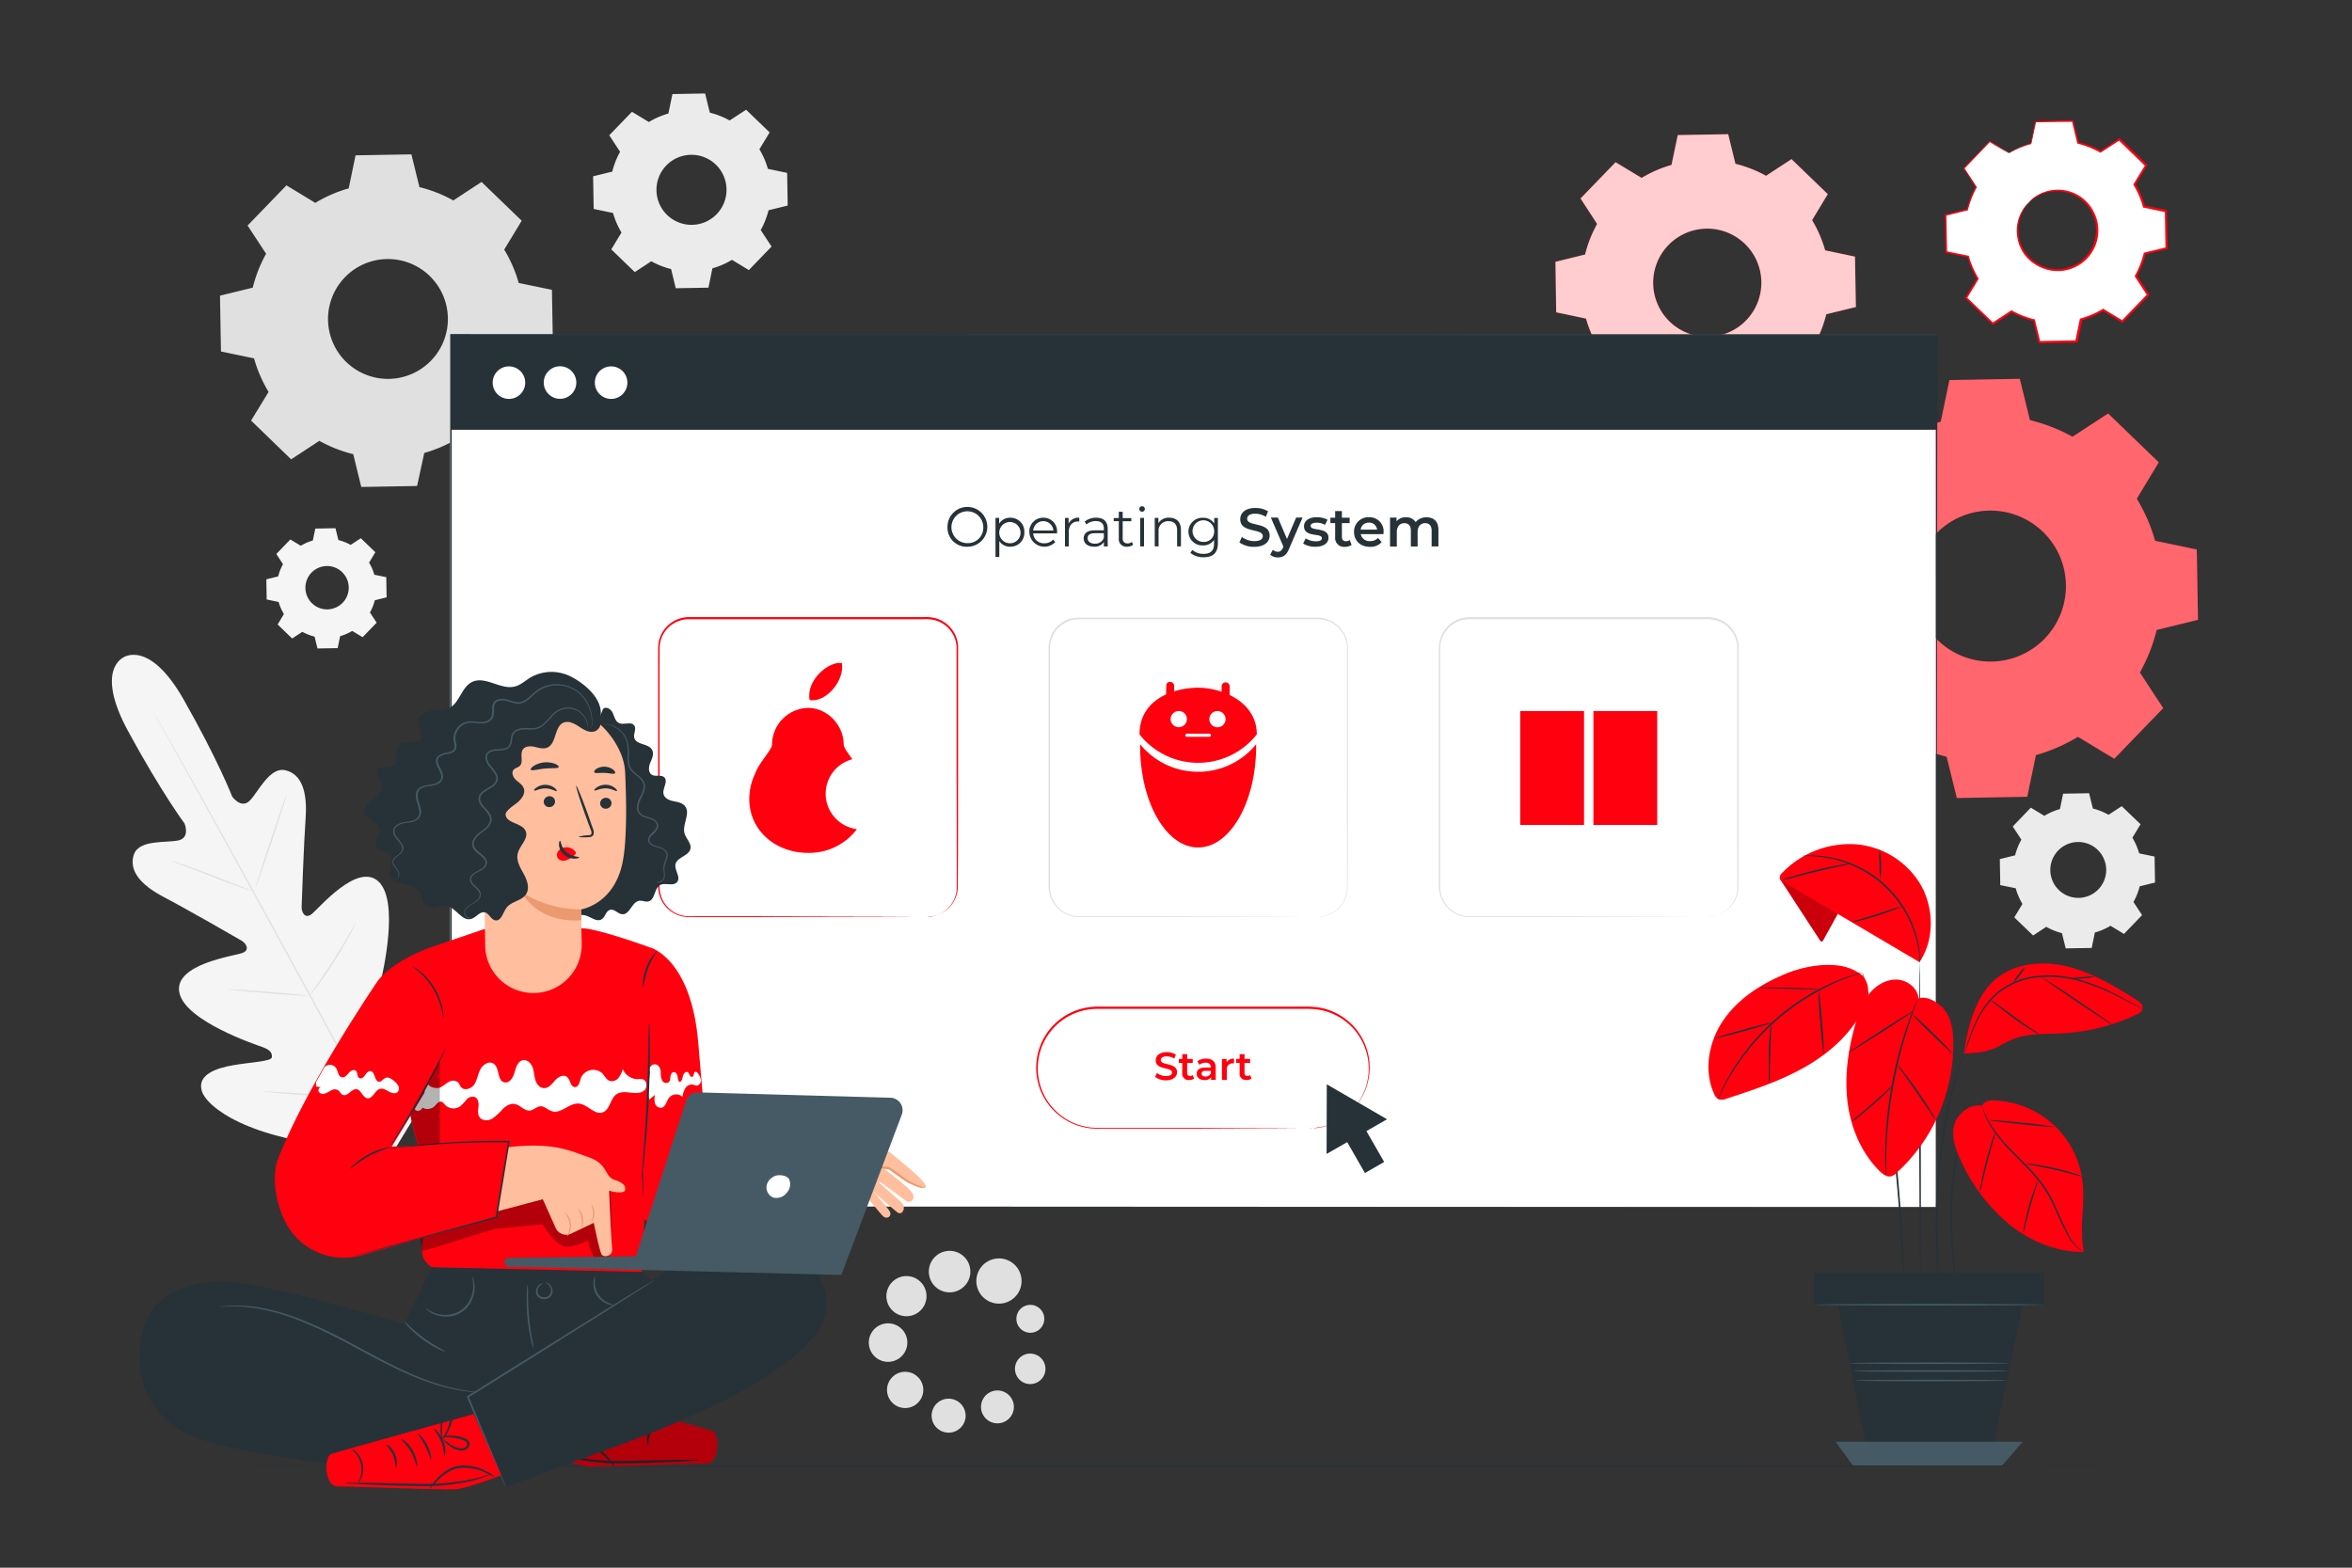 <svg xmlns="http://www.w3.org/2000/svg" viewBox="0 0 750 500"><rect x="0" y="0" width="750" height="500" fill="#333333" stroke="none"/><g id="freepik--background-complete--inject-18"><path d="M100.54,64.7a43.79,43.79,0,0,1,10.65-4.62l2.19-10.54,17.81-.31,2.56,10.45a43.35,43.35,0,0,1,10.8,4.25l9-5.9L166.36,70.4l-5.58,9.2a43.44,43.44,0,0,1,4.63,10.65L176,92.44l.31,17.8-10.45,2.57a43.89,43.89,0,0,1-4.25,10.8l5.89,9-12.36,12.81-9.2-5.58a43.6,43.6,0,0,1-10.65,4.63L133,155l-17.8.31-2.56-10.46a43,43,0,0,1-10.8-4.25l-9,5.9L80.07,134.14,85.64,125A44,44,0,0,1,81,114.3l-10.54-2.2-.31-17.8,10.45-2.56a44,44,0,0,1,4.25-10.81l-5.9-9L91.34,59.12l9.2,5.58ZM110,88.42A19.11,19.11,0,1,0,137,88,19.1,19.1,0,0,0,110,88.42Z" style="fill:#e0e0e0"></path><path d="M206.91,38.91a25.82,25.82,0,0,1,6.23-2.71L214.42,30l10.42-.19,1.5,6.12a25.66,25.66,0,0,1,6.32,2.49L237.92,35l7.5,7.23-3.26,5.38a25.47,25.47,0,0,1,2.7,6.24L251,55.14l.18,10.42-6.11,1.5a25.66,25.66,0,0,1-2.49,6.32l3.45,5.26-7.24,7.5-5.38-3.27a25.43,25.43,0,0,1-6.23,2.71l-1.28,6.17-10.42.18L214,85.81a25.63,25.63,0,0,1-6.32-2.48l-5.26,3.45-7.5-7.24,3.26-5.38a25.4,25.4,0,0,1-2.7-6.23l-6.17-1.29-.18-10.41,6.11-1.5a25.51,25.51,0,0,1,2.49-6.32l-3.45-5.27,7.24-7.49,5.38,3.26Zm5.55,13.88a11.17,11.17,0,1,0,15.81-.28A11.18,11.18,0,0,0,212.46,52.79Z" style="fill:#ebebeb"></path><path d="M95.9,174.07a15.8,15.8,0,0,1,3.85-1.68l.79-3.8,6.44-.12.92,3.78a15.76,15.76,0,0,1,3.91,1.54l3.25-2.13,4.63,4.47-2,3.32a15.6,15.6,0,0,1,1.67,3.85l3.81.79.11,6.43-3.77.93a15.69,15.69,0,0,1-1.54,3.9l2.13,3.25-4.47,4.63-3.32-2a16,16,0,0,1-3.85,1.67l-.79,3.81-6.43.11-.93-3.78a15.66,15.66,0,0,1-3.9-1.53l-3.25,2.13-4.63-4.47,2-3.33A15.92,15.92,0,0,1,88.85,192l-3.81-.8-.11-6.43,3.78-.93a15.81,15.81,0,0,1,1.53-3.9l-2.13-3.25,4.47-4.63,3.32,2Zm3.43,8.57a6.91,6.91,0,1,0,9.76-.17A6.9,6.9,0,0,0,99.33,182.64Z" style="fill:#f5f5f5"></path><path d="M651.87,260.21a20.25,20.25,0,0,1,5-2.16l1-4.91,8.3-.15,1.2,4.88a20.48,20.48,0,0,1,5,2l4.2-2.75,6,5.77-2.6,4.29a20.25,20.25,0,0,1,2.16,5l4.91,1,.15,8.3-4.88,1.2a20.64,20.64,0,0,1-2,5l2.75,4.19-5.77,6-4.29-2.6a20.21,20.21,0,0,1-5,2.15l-1,4.92-8.3.14-1.2-4.87a20.64,20.64,0,0,1-5-2l-4.19,2.75-6-5.77,2.6-4.29a20.21,20.21,0,0,1-2.15-5l-4.92-1-.14-8.3,4.87-1.2a20.48,20.48,0,0,1,2-5l-2.75-4.2,5.77-6,4.29,2.6Zm4.43,11.06a8.91,8.91,0,1,0,12.6-.22A8.91,8.91,0,0,0,656.3,271.27Z" style="fill:#ebebeb"></path><path d="M307.15,454.29a5.42,5.42,0,1,1-1.9-7.44A5.43,5.43,0,0,1,307.15,454.29Z" style="fill:#e0e0e0"></path><path d="M293.6,446.26a5.78,5.78,0,1,1-2-7.92A5.77,5.77,0,0,1,293.6,446.26Z" style="fill:#e0e0e0"></path><path d="M288.47,431.33a6.14,6.14,0,1,1-2.15-8.4A6.12,6.12,0,0,1,288.47,431.33Z" style="fill:#e0e0e0"></path><path d="M294.55,416.67a6.4,6.4,0,1,1-2.24-8.78A6.41,6.41,0,0,1,294.55,416.67Z" style="fill:#e0e0e0"></path><path d="M308.5,408.94a6.62,6.62,0,1,1-2.32-9.07A6.61,6.61,0,0,1,308.5,408.94Z" style="fill:#e0e0e0"></path><path d="M324.75,412.25a7.21,7.21,0,1,1-2.53-9.88A7.21,7.21,0,0,1,324.75,412.25Z" style="fill:#e0e0e0"></path><path d="M322.57,451.39a5.24,5.24,0,1,1-1.84-7.18A5.24,5.24,0,0,1,322.57,451.39Z" style="fill:#e0e0e0"></path><path d="M332.69,439.06A4.86,4.86,0,1,1,331,432.4,4.86,4.86,0,0,1,332.69,439.06Z" style="fill:#e0e0e0"></path><path d="M332.39,422.88a4.45,4.45,0,1,1-1.56-6.08A4.45,4.45,0,0,1,332.39,422.88Z" style="fill:#e0e0e0"></path><path d="M39.41,209.67s-9.29,3.77,1.43,23.51,18,29.45,18,29.45,1.93,4.6-2,5.42-12.53-.32-14.15,4.5c-1.68,5,2,9.6,9.46,13.51S75.58,299.16,77,300s2.86,2.95.3,3.93-21.87,3.51-20.12,12.6S81.38,333.12,83.81,334s3,1.88,2.88,3.21S80,338.77,74.5,339.71s-11.63,3-10.18,8.15,14.89,15.73,47,18l14.93.09L134,353.18c15-28.42,13.14-45.43,9.52-49.39s-8.61.2-12.3,4.33-7.36,9.59-8.58,9-1.75-1.61-1.2-4.13,6-25.55-.75-31.84-19.14,8.76-21.33,10.41-3.23-.7-3.18-2.33.69-20,1.28-28.39-1.32-14-6.46-15.17c-4.95-1.18-8.55,6.76-11.3,9.63s-5.64-1.21-5.64-1.21-4.37-11.36-15.45-30.9-19.37-13.45-19.37-13.45" style="fill:#f5f5f5"></path><path d="M127.06,369.48C119,355.1,105.05,329.3,93,307.2s-23-42.06-31-56.49c-4-7.19-7.25-13-9.5-17.07-1.12-2-2-3.56-2.58-4.64-.29-.52-.51-.92-.66-1.21s-.21-.42-.21-.42.09.13.25.39l.7,1.19,2.65,4.6c2.31,4,5.6,9.81,9.63,17C70.31,264.94,81.3,284.9,93.38,307s26,47.92,34,62.34" style="fill:#e0e0e0"></path><path d="M54.8,274.65a4.52,4.52,0,0,1,1.05.26c.67.2,1.62.51,2.8.9,2.35.8,5.57,2,9.09,3.34l9,3.53,2.74,1.05a5,5,0,0,1,1,.42,4.76,4.76,0,0,1-1-.25c-.67-.2-1.62-.51-2.8-.92-2.34-.81-5.54-2-9.06-3.4l-9-3.46-2.75-1A5.28,5.28,0,0,1,54.8,274.65Z" style="fill:#e0e0e0"></path><path d="M81.48,283.17c-.12,0,2-6.78,4.78-15.05s5.09-15,5.21-14.91-2,6.78-4.77,15.06S81.6,283.21,81.48,283.17Z" style="fill:#e0e0e0"></path><path d="M98.5,317.93a4.7,4.7,0,0,1,.58-.94c.45-.66,1-1.48,1.7-2.46,1.44-2.08,3.41-5,5.47-8.22s3.83-6.27,5.09-8.46c.59-1,1.09-1.9,1.5-2.6a5.09,5.09,0,0,1,.59-.93,5,5,0,0,1-.43,1c-.31.63-.78,1.55-1.37,2.66-1.19,2.24-2.92,5.29-5,8.55s-4.09,6.14-5.59,8.17c-.76,1-1.38,1.83-1.83,2.38A5.51,5.51,0,0,1,98.5,317.93Z" style="fill:#e0e0e0"></path><path d="M72.67,315.53a4.72,4.72,0,0,1,1,0l2.76.15c2.34.14,5.56.37,9.11.66s6.78.57,9.11.8l2.75.29a4.28,4.28,0,0,1,1,.17,4.72,4.72,0,0,1-1,0l-2.76-.15c-2.33-.14-5.56-.37-9.11-.66s-6.77-.57-9.1-.79l-2.76-.3A4.44,4.44,0,0,1,72.67,315.53Z" style="fill:#e0e0e0"></path><path d="M83.79,348.12a7.35,7.35,0,0,1,1.31,0l3.54.18c3,.17,7.12.43,11.68.75s8.69.64,11.68.89l3.53.33a6.36,6.36,0,0,1,1.29.18,7.2,7.2,0,0,1-1.3,0l-3.54-.18c-3-.17-7.13-.43-11.69-.75s-8.69-.64-11.67-.89l-3.54-.33A6.72,6.72,0,0,1,83.79,348.12Z" style="fill:#e0e0e0"></path><path d="M116.05,350.17a7.75,7.75,0,0,1,.71-1.21l2-3.2c1.72-2.7,4.09-6.44,6.59-10.65s4.67-8.07,6.22-10.88l1.84-3.33a9,9,0,0,1,.72-1.19,7.79,7.79,0,0,1-.56,1.28c-.39.81-1,2-1.71,3.39-1.47,2.86-3.6,6.75-6.11,11s-4.92,7.93-6.72,10.59c-.9,1.33-1.64,2.4-2.17,3.13A8.12,8.12,0,0,1,116.05,350.17Z" style="fill:#e0e0e0"></path></g><g id="freepik--Gears--inject-18"><path d="M687.72,200.92l13.18-3.23-.4-22.44-13.28-2.77a55,55,0,0,0-5.84-13.42l7-11.6-16.15-15.59-11.35,7.43A54.66,54.66,0,0,0,647.3,134l-3.23-13.18-22.44.39-2.77,13.29a54.56,54.56,0,0,0-13.42,5.83l-11.6-7L578.25,149.4l7.43,11.34a54.81,54.81,0,0,0-5.35,13.62l-13.18,3.23.39,22.45,13.28,2.76a55,55,0,0,0,5.84,13.42l-7,11.6,16.15,15.59L607.12,236a55.23,55.23,0,0,0,13.62,5.36L624,254.52l22.45-.4,2.76-13.28A55,55,0,0,0,662.6,235l11.6,7,15.59-16.15-7.43-11.35A55.08,55.08,0,0,0,687.72,200.92Zm-35.67,2.71a24.08,24.08,0,1,1-.59-34A24.08,24.08,0,0,1,652.05,203.63Z" style="fill:#FF000E"></path><g style="opacity:0.4"><path d="M687.72,200.92l13.18-3.23-.4-22.44-13.28-2.77a55,55,0,0,0-5.84-13.42l7-11.6-16.15-15.59-11.35,7.43A54.66,54.66,0,0,0,647.3,134l-3.23-13.18-22.44.39-2.77,13.29a54.56,54.56,0,0,0-13.42,5.83l-11.6-7L578.25,149.4l7.43,11.34a54.81,54.81,0,0,0-5.35,13.62l-13.18,3.23.39,22.45,13.28,2.76a55,55,0,0,0,5.84,13.42l-7,11.6,16.15,15.59L607.12,236a55.23,55.23,0,0,0,13.62,5.36L624,254.52l22.45-.4,2.76-13.28A55,55,0,0,0,662.6,235l11.6,7,15.59-16.15-7.43-11.35A55.08,55.08,0,0,0,687.72,200.92Zm-35.67,2.71a24.08,24.08,0,1,1-.59-34A24.08,24.08,0,0,1,652.05,203.63Z" style="fill:#fff"></path></g><path d="M523.43,56.77A39.43,39.43,0,0,1,533,52.6l2-9.52,16.08-.28,2.31,9.44a39.7,39.7,0,0,1,9.76,3.83l8.12-5.32,11.57,11.17-5,8.3A39.33,39.33,0,0,1,582,79.84l9.52,2,.28,16.08-9.44,2.31a39.27,39.27,0,0,1-3.84,9.75l5.33,8.13-11.17,11.57-8.3-5a39.53,39.53,0,0,1-9.62,4.18l-2,9.51-16.08.29-2.31-9.44a39.27,39.27,0,0,1-9.75-3.84l-8.13,5.32-11.57-11.16,5-8.31a39.36,39.36,0,0,1-4.18-9.62l-9.51-2L496,83.5l9.44-2.32a39.42,39.42,0,0,1,3.84-9.75L504,63.3l11.17-11.56,8.31,5ZM532,78.19a17.25,17.25,0,1,0,24.39-.43A17.25,17.25,0,0,0,532,78.19Z" style="fill:#FF000E"></path><g style="opacity:0.8"><path d="M523.43,56.77A39.43,39.43,0,0,1,533,52.6l2-9.52,16.08-.28,2.31,9.44a39.7,39.7,0,0,1,9.76,3.83l8.12-5.32,11.57,11.17-5,8.3A39.33,39.33,0,0,1,582,79.84l9.52,2,.28,16.08-9.44,2.31a39.27,39.27,0,0,1-3.84,9.75l5.33,8.13-11.17,11.57-8.3-5a39.53,39.53,0,0,1-9.62,4.18l-2,9.51-16.08.29-2.31-9.44a39.27,39.27,0,0,1-9.75-3.84l-8.13,5.32-11.57-11.16,5-8.31a39.36,39.36,0,0,1-4.18-9.62l-9.51-2L496,83.5l9.44-2.32a39.42,39.42,0,0,1,3.84-9.75L504,63.3l11.17-11.56,8.31,5ZM532,78.19a17.25,17.25,0,1,0,24.39-.43A17.25,17.25,0,0,0,532,78.19Z" style="fill:#fff"></path></g><path d="M640.59,48.86a28.74,28.74,0,0,1,7.07-3.08l1.46-7L661,38.57l1.71,7a29.14,29.14,0,0,1,7.18,2.82l6-3.92,8.51,8.22-3.7,6.12a29.25,29.25,0,0,1,3.07,7.07l7,1.46.21,11.84L684,80.83A29,29,0,0,1,681.14,88l3.92,6-8.22,8.51-6.12-3.7a29.09,29.09,0,0,1-7.07,3.07l-1.46,7-11.83.2-1.71-6.94a29.56,29.56,0,0,1-7.18-2.83l-6,3.92L627,95l3.7-6.11a29.15,29.15,0,0,1-3.07-7.08l-7-1.46-.21-11.83,7-1.71a29.29,29.29,0,0,1,2.82-7.18l-3.92-6,8.22-8.51,6.12,3.71Zm6.3,15.76a12.7,12.7,0,1,0,18-.31A12.7,12.7,0,0,0,646.89,64.62Z" style="fill:#fff"></path><path d="M646.89,64.62a9.81,9.81,0,0,1,2.37-2.07,12.81,12.81,0,0,1,13.91,0,13,13,0,0,1,4.55,5.13A12.93,12.93,0,0,1,669,75.19a12.94,12.94,0,0,1-10.72,11.1,13,13,0,0,1-7.51-1A13.1,13.1,0,0,1,645.43,81a12.83,12.83,0,0,1-2.19-5.56,12.63,12.63,0,0,1,1.66-8.34,9.71,9.71,0,0,1,2-2.44c.07.06-.76.83-1.74,2.58a12.6,12.6,0,0,0-1.4,8.13A12.43,12.43,0,0,0,651,84.72a11.88,11.88,0,0,0,3.42,1,11.51,11.51,0,0,0,3.7-.08,12.31,12.31,0,0,0,10.13-10.5,11.4,11.4,0,0,0,0-3.69A11.68,11.68,0,0,0,667.12,68a12.38,12.38,0,0,0-9.64-6.91,12.63,12.63,0,0,0-8.07,1.69C647.7,63.83,647,64.69,646.89,64.62Z" style="fill:#FF000E"></path><path d="M640.59,48.86a2.44,2.44,0,0,1-.4-.21L639,48l-4.61-2.72.14,0-8.17,8.56,0-.23,3.94,6,.07.11-.06.11a28.94,28.94,0,0,0-2.78,7.13l0,.14-.14,0-6.94,1.72.2-.26q.11,5.6.23,11.84l-.23-.28,7,1.44.18,0,0,.18a29.08,29.08,0,0,0,3.05,7l.1.17-.1.16-3.69,6.12-.06-.4,8.53,8.21-.42,0,6-3.93.18-.11.18.1a28.7,28.7,0,0,0,7.1,2.78l.2,0,0,.21c.54,2.18,1.12,4.55,1.71,7l-.35-.27,11.83-.22-.34.29c.46-2.21.95-4.6,1.45-7l.05-.22.21-.06a28.59,28.59,0,0,0,7-3h0l.19-.12.18.12,6.12,3.7-.45.06,8.22-8.51,0,.45-3.92-6-.12-.18.11-.18a28.89,28.89,0,0,0,2.79-7.1l0-.2.21-.05,7-1.7-.26.34q-.11-6.06-.2-11.83l.27.32-7-1.47-.19,0-.05-.19a29.06,29.06,0,0,0-3-7l-.1-.16.1-.17,3.71-6.1,0,.37-8.5-8.24.35,0-6,3.9-.13.09-.14-.08a29.07,29.07,0,0,0-7.11-2.82l-.14,0,0-.14c-.62-2.52-1.17-4.8-1.69-7l.22.16-11.84.16.16-.13c-.6,2.79-1.09,5.09-1.5,7l0,.07h-.07A29.9,29.9,0,0,0,642.28,48l-1.27.66-.42.22a2.37,2.37,0,0,1,.39-.27c.27-.17.68-.42,1.25-.72a28.21,28.21,0,0,1,5.4-2.2l-.08.09c.38-1.92.85-4.21,1.41-7l0-.12h.13L661,38.35h.17l0,.17c.54,2.15,1.1,4.42,1.73,6.94l-.18-.17A29.33,29.33,0,0,1,670,48.11h-.27l6-3.93.18-.12.16.15,8.53,8.21.18.16-.13.21-3.7,6.12v-.33A29.46,29.46,0,0,1,684,65.75l-.24-.23,7,1.44L691,67v.27q.11,5.76.22,11.83v.28l-.26.06-7,1.71.26-.26a29.33,29.33,0,0,1-2.86,7.27v-.37q1.93,3,3.92,6l.16.24-.2.21-8.22,8.52-.2.21-.25-.15-6.11-3.71h.37a29.29,29.29,0,0,1-7.16,3.11L664,102l-1.46,7,0,.28h-.29l-11.84.2h-.28l-.07-.28c-.59-2.4-1.17-4.77-1.7-7l.26.26a29.33,29.33,0,0,1-7.26-2.87h.35l-6,3.91-.23.15-.19-.18-8.51-8.24-.18-.18.13-.22,3.72-6.11v.33a29.2,29.2,0,0,1-3.1-7.16l.23.21-7-1.47-.23,0v-.22q-.09-6.24-.18-11.84v-.21l.2,0,6.95-1.69-.18.18A29.65,29.65,0,0,1,630,59.54v.22l-3.89-6-.08-.13.1-.1,8.27-8.47.06-.07.08,0,4.51,2.8,1.15.74Z" style="fill:#FF000E"></path></g><g id="freepik--Window--inject-18"><rect x="143.5" y="106.76" width="473.77" height="278.19" style="fill:#fff"></rect><rect x="143.75" y="106.83" width="473.77" height="30.24" style="fill:#263238"></rect><path d="M302.13,168.23a6.35,6.35,0,1,1,6.36,6.15A6.09,6.09,0,0,1,302.13,168.23Zm11.42,0a5.08,5.08,0,1,0-5.06,5A4.9,4.9,0,0,0,313.55,168.23Z" style="fill:#263238"></path><path d="M326.64,169.73a4.39,4.39,0,0,1-4.52,4.63,4,4,0,0,1-3.46-1.79v5.06h-1.22V165.19h1.17V167a4,4,0,0,1,3.51-1.87A4.39,4.39,0,0,1,326.64,169.73Zm-1.22,0a3.39,3.39,0,1,0-3.39,3.54A3.35,3.35,0,0,0,325.42,169.73Z" style="fill:#263238"></path><path d="M337.06,170.11h-7.6a3.37,3.37,0,0,0,3.58,3.16,3.57,3.57,0,0,0,2.78-1.19l.69.8a4.8,4.8,0,0,1-8.27-3.15,4.37,4.37,0,0,1,4.43-4.61,4.33,4.33,0,0,1,4.41,4.61C337.08,169.84,337.06,170,337.06,170.11Zm-7.6-.91h6.44a3.23,3.23,0,0,0-6.44,0Z" style="fill:#263238"></path><path d="M344.16,165.12v1.19h-.29c-1.9,0-3.06,1.21-3.06,3.35v4.63h-1.22v-9.09h1.17V167A3.43,3.43,0,0,1,344.16,165.12Z" style="fill:#263238"></path><path d="M353.22,168.65v5.63H352v-1.42a3.4,3.4,0,0,1-3.12,1.5c-2.06,0-3.32-1.07-3.32-2.64,0-1.4.9-2.57,3.51-2.57H352v-.56c0-1.55-.88-2.4-2.57-2.4a4.69,4.69,0,0,0-3,1.07l-.55-.91a5.76,5.76,0,0,1,3.7-1.23C351.89,165.12,353.22,166.3,353.22,168.65Zm-1.23,2.9v-1.49h-2.85c-1.76,0-2.33.69-2.33,1.63s.84,1.71,2.3,1.71A2.9,2.9,0,0,0,352,171.55Z" style="fill:#263238"></path><path d="M361.34,173.72a2.89,2.89,0,0,1-1.92.64,2.4,2.4,0,0,1-2.66-2.64v-5.49h-1.62v-1h1.62v-2H358v2h2.76v1H358v5.42a1.46,1.46,0,0,0,1.57,1.66,2.05,2.05,0,0,0,1.35-.47Z" style="fill:#263238"></path><path d="M363.29,162.32a.89.89,0,0,1,.9-.86.87.87,0,1,1,0,1.74A.89.89,0,0,1,363.29,162.32Zm.28,2.87h1.23v9.09h-1.23Z" style="fill:#263238"></path><path d="M376.58,169v5.27h-1.23v-5.15c0-1.92-1-2.9-2.73-2.9a3,3,0,0,0-3.18,3.28v4.77h-1.22v-9.09h1.17v1.68a3.82,3.82,0,0,1,3.46-1.75C375.06,165.12,376.58,166.4,376.58,169Z" style="fill:#263238"></path><path d="M388.36,165.19v8c0,3.13-1.54,4.54-4.54,4.54a6.35,6.35,0,0,1-4.24-1.4l.63-.93a5.37,5.37,0,0,0,3.57,1.25c2.3,0,3.35-1.06,3.35-3.3v-1.16a4.07,4.07,0,0,1-3.54,1.76,4.41,4.41,0,1,1,0-8.81,4.08,4.08,0,0,1,3.59,1.82v-1.75Zm-1.19,4.32a3.45,3.45,0,1,0-3.46,3.33A3.25,3.25,0,0,0,387.17,169.51Z" style="fill:#263238"></path><path d="M395.22,173l.78-1.75a6.68,6.68,0,0,0,4,1.33c1.88,0,2.68-.67,2.68-1.57,0-2.61-7.19-.9-7.19-5.39,0-2,1.55-3.61,4.87-3.61a7.69,7.69,0,0,1,4,1.07l-.71,1.75a6.72,6.72,0,0,0-3.34-1c-1.86,0-2.62.72-2.62,1.64,0,2.57,7.17.9,7.17,5.34,0,1.93-1.57,3.59-4.89,3.59A7.82,7.82,0,0,1,395.22,173Z" style="fill:#263238"></path><path d="M415.36,165.05l-4.31,10c-.85,2.09-2,2.73-3.56,2.73a3.79,3.79,0,0,1-2.47-.85l.86-1.59a2.33,2.33,0,0,0,1.59.64c.76,0,1.21-.36,1.62-1.28l.16-.36-4-9.26h2.24l2.9,6.83,2.92-6.83Z" style="fill:#263238"></path><path d="M415.54,173.36l.83-1.64a6.14,6.14,0,0,0,3.21.92c1.37,0,1.94-.38,1.94-1,0-1.77-5.7-.11-5.7-3.79,0-1.74,1.57-2.88,4.06-2.88a7.35,7.35,0,0,1,3.45.79l-.83,1.64a5.12,5.12,0,0,0-2.64-.69c-1.31,0-1.94.44-1.94,1,0,1.87,5.7.21,5.7,3.82,0,1.72-1.59,2.85-4.18,2.85A7.31,7.31,0,0,1,415.54,173.36Z" style="fill:#263238"></path><path d="M431,173.78a3.44,3.44,0,0,1-2.08.62,2.83,2.83,0,0,1-3.17-3.11v-4.44h-1.52v-1.73h1.52V163h2.15v2.11h2.47v1.73h-2.47v4.39c0,.89.45,1.38,1.28,1.38a1.94,1.94,0,0,0,1.21-.38Z" style="fill:#263238"></path><path d="M441.14,170.36h-7.23a2.79,2.79,0,0,0,3,2.21,3.3,3.3,0,0,0,2.51-1l1.16,1.33a4.68,4.68,0,0,1-3.72,1.51c-3.09,0-5.09-2-5.09-4.74a4.58,4.58,0,0,1,4.76-4.71,4.5,4.5,0,0,1,4.67,4.77C441.18,169.89,441.16,170.15,441.14,170.36Zm-7.25-1.44h5.23a2.5,2.5,0,0,0-2.61-2.24A2.54,2.54,0,0,0,433.89,168.92Z" style="fill:#263238"></path><path d="M458.68,169v5.29h-2.16v-5c0-1.64-.76-2.44-2.07-2.44s-2.4.93-2.4,2.77v4.68h-2.16v-5c0-1.64-.76-2.44-2.08-2.44s-2.4.93-2.4,2.77v4.68h-2.16v-9.23h2.06v1.18a3.81,3.81,0,0,1,3-1.28,3.45,3.45,0,0,1,3.11,1.54A4.31,4.31,0,0,1,454.9,165C457.12,165,458.68,166.21,458.68,169Z" style="fill:#263238"></path><path d="M417.38,360l.65-.06a14.85,14.85,0,0,0,1.93-.18,18.33,18.33,0,0,0,7-2.43,19.07,19.07,0,0,0-5.61-35.15,24,24,0,0,0-5.12-.41H399.66l-49.77,0a19,19,0,0,0-18.47,14.64,20,20,0,0,0-.43,6.06,20.22,20.22,0,0,0,1.47,5.78,19.09,19.09,0,0,0,7.48,8.64,21,21,0,0,0,2.48,1.31,20.91,20.91,0,0,0,5.32,1.4c.91.08,1.8.13,2.71.13l10.55,0,18.92,0,27.41.08,7.45.05,1.94,0c.43,0,.66,0,.66,0l-.66,0-1.94,0-7.45.05-27.41.09-18.92,0H350.45c-.9,0-1.84-.05-2.76-.13a20.31,20.31,0,0,1-2.76-.52,21.77,21.77,0,0,1-2.69-.9,20.84,20.84,0,0,1-2.56-1.35,19.57,19.57,0,0,1-7.68-8.84,20.61,20.61,0,0,1-1.51-5.93,20.17,20.17,0,0,1,.44-6.23,19.51,19.51,0,0,1,6.7-10.7,19.75,19.75,0,0,1,12.26-4.34l49.77,0h16.53a25.7,25.7,0,0,1,5.21.43,19.39,19.39,0,0,1,13.53,27.17,19.2,19.2,0,0,1-7.91,8.59,18.06,18.06,0,0,1-7,2.35A15.2,15.2,0,0,1,418,360Z" style="fill:#FF000E"></path><path d="M368.35,343.47l.56-1.26a4.86,4.86,0,0,0,2.89,1c1.36,0,1.93-.48,1.93-1.13,0-1.89-5.19-.65-5.19-3.9,0-1.41,1.12-2.61,3.52-2.61a5.54,5.54,0,0,1,2.91.78l-.52,1.26a4.84,4.84,0,0,0-2.41-.69c-1.34,0-1.89.53-1.89,1.19,0,1.86,5.18.65,5.18,3.86,0,1.39-1.14,2.59-3.53,2.59A5.58,5.58,0,0,1,368.35,343.47Z" style="fill:#FF000E"></path><path d="M380.79,344a2.43,2.43,0,0,1-1.5.45,2,2,0,0,1-2.29-2.24V339h-1.1v-1.25H377v-1.52h1.56v1.52h1.78V339h-1.78v3.17c0,.65.32,1,.92,1a1.4,1.4,0,0,0,.88-.28Z" style="fill:#FF000E"></path><path d="M387.66,340.49v3.91h-1.48v-.81a2.36,2.36,0,0,1-2.09.89c-1.53,0-2.49-.83-2.49-2s.75-2,2.77-2h1.73v-.1c0-.91-.55-1.45-1.66-1.45a3.28,3.28,0,0,0-2,.67l-.61-1.14a4.68,4.68,0,0,1,2.82-.82C386.54,337.66,387.66,338.57,387.66,340.49Zm-1.56,1.82v-.77h-1.62c-1.06,0-1.34.4-1.34.89s.47.92,1.27.92A1.71,1.71,0,0,0,386.1,342.31Z" style="fill:#FF000E"></path><path d="M393.51,337.66v1.48a2.63,2.63,0,0,0-.36,0,1.82,1.82,0,0,0-1.94,2.06v3.24h-1.56v-6.67h1.49v1A2.61,2.61,0,0,1,393.51,337.66Z" style="fill:#FF000E"></path><path d="M399.08,344a2.42,2.42,0,0,1-1.49.45,2,2,0,0,1-2.3-2.24V339h-1.1v-1.25h1.1v-1.52h1.56v1.52h1.79V339h-1.79v3.17c0,.65.33,1,.92,1a1.4,1.4,0,0,0,.88-.28Z" style="fill:#FF000E"></path><path d="M268.45,211.48c1,5.5-5.11,12.78-10.29,11.78C257,216.88,264.32,210.79,268.45,211.48Z" style="fill:#FF000E"></path><path d="M295.65,292.46a10.47,10.47,0,0,0,3.59-.76,9.55,9.55,0,0,0,5.84-8.11c0-9.23,0-22.57-.05-39,0-8.25,0-17.27,0-27,0-2.42,0-4.88,0-7.39,0-1.25,0-2.52,0-3.77a9.34,9.34,0,0,0-6.52-8.51,11.5,11.5,0,0,0-3.9-.42h-4.06l-70.91,0a9.31,9.31,0,0,0-7.74,4.12,9.52,9.52,0,0,0-1.52,4.2c-.11,1.49,0,3.07-.06,4.59v18.09c0,11.86,0,23.3,0,34.2,0,5.45,0,10.77,0,15.93v3.85a10.05,10.05,0,0,0,.58,3.63,9.41,9.41,0,0,0,4.74,5.21,9.2,9.2,0,0,0,3.39.88c1.16.07,2.36,0,3.52,0h19.82l39,.09,10.62.05,2.76,0,.94,0-.94,0-2.76,0-10.62.05-39,.08-12.93,0h-6.89c-1.17,0-2.33,0-3.55,0a9.77,9.77,0,0,1-8.52-6.36,10.39,10.39,0,0,1-.61-3.79c0-1.28,0-2.56,0-3.85,0-5.16,0-10.48,0-15.93,0-10.9,0-22.34,0-34.2q0-8.89,0-18.09v-2.31c0-.76,0-1.53.06-2.33a9.83,9.83,0,0,1,9.78-8.79l70.91,0h4.06a12,12,0,0,1,4,.45,9.9,9.9,0,0,1,5.89,5.15,9.67,9.67,0,0,1,.94,3.79c0,1.29,0,2.54,0,3.79q0,3.76,0,7.39c0,9.7,0,18.72,0,27,0,16.49,0,29.82-.12,39.05a9.65,9.65,0,0,1-6,8.2,9.71,9.71,0,0,1-2.69.64Z" style="fill:#FF000E"></path><path d="M263.29,253.15a11.39,11.39,0,0,1,8.5-11c-1.4-2-2.76-3.72-2.76-4.69,0-6.12-5.11-11.68-11.42-11.68a11.78,11.78,0,0,0-11.43,11.68c0,1.68-4.05,5.62-5.36,9.22h0a18.86,18.86,0,0,0-1.89,8.16c0,10,8.36,17.17,18.68,17.17a19,19,0,0,0,15.63-7.56A11.39,11.39,0,0,1,263.29,253.15Z" style="fill:#FF000E"></path><path d="M420.09,292.46a10.43,10.43,0,0,0,3.59-.76,9.32,9.32,0,0,0,3.57-2.6,9.44,9.44,0,0,0,2.27-5.51c0-9.23,0-22.57,0-39,0-8.25,0-17.27,0-27q0-3.63,0-7.39c0-1.25,0-2.52,0-3.77a9.2,9.2,0,0,0-.9-3.62,9.44,9.44,0,0,0-5.62-4.89,11.44,11.44,0,0,0-3.89-.42h-4.06l-70.92,0a9.32,9.32,0,0,0-9.26,8.32c-.11,1.49,0,3.07-.05,4.59q0,9.18,0,18.09c0,11.86,0,23.3,0,34.2,0,5.45,0,10.77,0,15.93,0,1.29,0,2.57,0,3.85a9.85,9.85,0,0,0,.59,3.63,9.38,9.38,0,0,0,4.74,5.21,9.1,9.1,0,0,0,3.38.88c1.16.07,2.36,0,3.53,0h19.82l39,.09,10.62.05,2.76,0,.94,0-.94,0-2.76,0-10.62.05-39,.08-12.94,0h-6.88c-1.18,0-2.34,0-3.56,0a9.75,9.75,0,0,1-8.51-6.36,10.4,10.4,0,0,1-.62-3.79v-3.85c0-5.16,0-10.48,0-15.93,0-10.9,0-22.34,0-34.2v-20.4c0-.76,0-1.53.05-2.33a9.81,9.81,0,0,1,5.14-7.63A10.12,10.12,0,0,1,344,197l70.92,0H419a12,12,0,0,1,4,.45,9.78,9.78,0,0,1,6.83,8.94c0,1.29,0,2.54,0,3.79q0,3.76,0,7.39c0,9.7,0,18.72,0,27,0,16.49,0,29.82-.12,39.05a9.56,9.56,0,0,1-8.69,8.84Z" style="fill:#e0e0e0"></path><path d="M382.05,243.29a23.83,23.83,0,0,0,18.72-9.06c0-6.18-3.91-10.26-8.66-12.57h0c0-.9,0-1.8,0-2.7a1.28,1.28,0,1,0-2.56-.09c0,.58,0,1.17,0,1.76a23.7,23.7,0,0,0-7.49-1.29,26.33,26.33,0,0,0-7.67,1.16c0-.55,0-1.09,0-1.63a1.23,1.23,0,0,0-1.3-1.37c-.7,0-1.15.33-1.18,1.18s-.06,1.87-.07,2.8c-4.67,2.14-8.47,6.1-8.47,12.76A23.81,23.81,0,0,0,382.05,243.29Zm6.17-16.51a2.59,2.59,0,1,1-2.59,2.59A2.6,2.6,0,0,1,388.22,226.78ZM385.63,234a.5.5,0,0,1,0,1h-7.16a.5.5,0,0,1,0-1Zm-9.75-7.24a2.59,2.59,0,1,1-2.59,2.59A2.59,2.59,0,0,1,375.88,226.78Z" style="fill:#FF000E"></path><path d="M382.05,246.15a23.81,23.81,0,0,1-18.49-8.78c0,.19,0,.38,0,.58,0,17.86,8.28,32.34,18.5,32.34s18.5-14.48,18.5-32.34c0-.2,0-.39,0-.58A23.79,23.79,0,0,1,382.05,246.15Z" style="fill:#FF000E"></path><path d="M544.53,292.46a10.39,10.39,0,0,0,3.59-.76,9.51,9.51,0,0,0,5.84-8.11c0-9.23,0-22.57,0-39,0-8.25,0-17.27,0-27v-7.39c0-1.25,0-2.52,0-3.77a9.3,9.3,0,0,0-6.52-8.51,11.41,11.41,0,0,0-3.89-.42h-4.06l-70.91,0a9.32,9.32,0,0,0-9.27,8.32c-.1,1.49,0,3.07-.05,4.59v18.09c0,11.86,0,23.3,0,34.2,0,5.45,0,10.77,0,15.93v3.85a9.84,9.84,0,0,0,.58,3.63,9.41,9.41,0,0,0,4.74,5.21,9.15,9.15,0,0,0,3.38.88c1.17.07,2.37,0,3.53,0h19.82l39.05.09,10.61.05,2.76,0c.63,0,.94,0,.94,0s-.31,0-.94,0l-2.76,0-10.61.05-39.05.08-12.94,0h-6.88c-1.18,0-2.34,0-3.55,0a9.75,9.75,0,0,1-8.52-6.36,10.62,10.62,0,0,1-.62-3.79v-3.85c0-5.16,0-10.48,0-15.93,0-10.9,0-22.34,0-34.2q0-8.89,0-18.09v-2.31c0-.76,0-1.53.06-2.33a9.83,9.83,0,0,1,5.13-7.63,10.16,10.16,0,0,1,4.65-1.16l70.91,0h4.06a12,12,0,0,1,4,.45,9.83,9.83,0,0,1,6.83,8.94c0,1.29,0,2.54,0,3.79v7.39c0,9.7,0,18.72,0,27,0,16.49,0,29.82-.11,39.05a9.58,9.58,0,0,1-8.69,8.84Z" style="fill:#e0e0e0"></path><rect x="508.11" y="226.78" width="20.34" height="36.33" style="fill:#FF000E"></rect><rect x="484.77" y="226.78" width="20.34" height="36.33" style="fill:#FF000E"></rect><polygon points="442.29 356.98 432.68 351.4 423.08 345.83 423.05 356.93 423.02 368.04 429.59 364.27 435.24 374.12 441.38 370.6 435.72 360.75 442.29 356.98" style="fill:#263238"></polygon><circle cx="162.29" cy="122.04" r="5.19" style="fill:#fff"></circle><path d="M183.77,122a5.19,5.19,0,1,1-5.19-5.18A5.19,5.19,0,0,1,183.77,122Z" style="fill:#fff"></path><circle cx="194.87" cy="122.04" r="5.19" style="fill:#fff"></circle><path d="M617.51,385c0-1.63-.07-107.55-.2-278.19l.2.2-473.73.06h0l.26-.26c0,98.5,0,192.56,0,278.19l-.24-.24,473.76.24-473.76.24h-.25V385c0-85.63,0-179.69,0-278.19v-.26h.29l473.73.06h.2v.2C617.59,277.47,617.51,383.39,617.51,385Z" style="fill:#263238"></path></g><g id="freepik--Plant--inject-18"><rect x="578.55" y="406.12" width="73.14" height="10.05" style="fill:#263238"></rect><path d="M651.82,416.29H578.43V406h73.39ZM578.68,416h72.89v-9.8H578.68Z" style="fill:#263238"></path><polygon points="585.34 412.82 595.86 464.76 634.82 464.76 645 416.17 585.34 412.82" style="fill:#263238"></polygon><polygon points="585.34 459.85 590.95 467.57 638.3 467.57 645 459.85 585.34 459.85" style="fill:#455a64"></polygon><path d="M612.38,414.34c-.15,0-.33-24.06-.41-53.74s0-53.74.11-53.74.32,24.05.41,53.74S612.52,414.34,612.38,414.34Z" style="fill:#263238"></path><path d="M628.67,354.12a2.13,2.13,0,0,1-.2.56c-.17.41-.38.93-.65,1.56l-.48,1.12-.48,1.37-.57,1.57c-.19.55-.35,1.16-.54,1.78a72.41,72.41,0,0,0-2,9,112,112,0,0,0-1.14,11.2,152.23,152.23,0,0,0,.58,20.45c.24,2.61.47,4.72.65,6.18q.11,1,.18,1.68a2.19,2.19,0,0,1,0,.59,2.26,2.26,0,0,1-.13-.57c-.07-.44-.17-1-.28-1.67-.24-1.45-.53-3.56-.81-6.17a135.15,135.15,0,0,1-.74-20.52A104.33,104.33,0,0,1,623.23,371a67.64,67.64,0,0,1,2.17-9c.2-.62.37-1.23.58-1.78s.42-1.07.61-1.56.36-.94.52-1.36.37-.78.53-1.11l.74-1.52A3,3,0,0,1,628.67,354.12Z" style="fill:#263238"></path><path d="M626.8,334.66a4.23,4.23,0,0,1-.23.8l-.76,2.23c-.17.49-.36,1-.56,1.62l-.59,1.94c-.43,1.39-.92,3-1.37,4.75-.23.89-.47,1.82-.73,2.79s-.45,2-.68,3c-.52,2.09-.88,4.37-1.36,6.74-.8,4.78-1.51,10.07-2,15.64s-.66,10.91-.74,15.75.05,9.22.25,12.88c.07,1.84.18,3.49.28,5s.17,2.7.27,3.73.13,1.77.17,2.35a4.34,4.34,0,0,1,0,.83,5,5,0,0,1-.13-.82c-.07-.58-.16-1.36-.28-2.35s-.24-2.27-.35-3.72-.27-3.11-.36-4.95c-.24-3.66-.34-8-.36-12.9s.24-10.2.7-15.79,1.22-10.89,2-15.68c.49-2.38.87-4.66,1.4-6.76l.72-3c.27-1,.52-1.9.77-2.78.46-1.78,1-3.36,1.44-4.75.23-.69.44-1.34.63-1.93s.42-1.12.61-1.6c.35-.93.64-1.66.85-2.21A5.18,5.18,0,0,1,626.8,334.66Z" style="fill:#263238"></path><path d="M607.75,418.6a1.33,1.33,0,0,1,0-.28c0-.22,0-.49-.07-.83,0-.77-.12-1.84-.21-3.19-.18-2.81-.43-6.8-.74-11.72-.63-9.89-1.55-23.56-3.22-38.6-.85-7.51-1.83-14.65-2.86-21.12-.54-3.23-1-6.31-1.6-9.17s-1.07-5.52-1.58-7.95-1-4.6-1.45-6.53-.83-3.56-1.17-4.91-.58-2.35-.76-3.1c-.08-.33-.14-.6-.19-.81a.85.85,0,0,1,0-.28,1.1,1.1,0,0,1,.09.27c.07.21.14.47.24.8.21.74.49,1.77.85,3.07s.82,3,1.27,4.9,1,4.09,1.52,6.52,1.11,5.07,1.65,7.94,1.09,5.94,1.65,9.17c1,6.48,2,13.62,2.9,21.15,1.67,15,2.53,28.73,3.07,38.63.27,4.95.46,9,.57,11.73,0,1.36.09,2.42.12,3.19,0,.34,0,.62,0,.83A1.29,1.29,0,0,1,607.75,418.6Z" style="fill:#263238"></path><path d="M611.78,318.43c-.32-3.41-3.76-6-7.18-6s-6.62,2-8.71,4.73a27.13,27.13,0,0,0-4.2,9.3c-2.3,8-3.56,16.47-2.58,24.77s4.36,16.46,10.31,22.33c1,.95,2.22,1.9,3.55,1.62a4.28,4.28,0,0,0,1.87-1.16,55.41,55.41,0,0,0,18-42.14c-.09-3.16-.51-6.44-2.25-9.07s-5.82-5.42-8.8-4.36" style="fill:#FF000E"></path><path d="M586.22,291.12q-2.41,4.36-4.82,8.73c-.12.21-.27.44-.5.45s-.44-.21-.58-.43l-12.75-19.56,2.94-1.67Z" style="fill:#FF000E"></path><g style="opacity:0.2"><path d="M586.22,291.12q-2.41,4.36-4.82,8.73c-.12.21-.27.44-.5.45s-.44-.21-.58-.43l-12.75-19.56,2.94-1.67Z"></path></g><path d="M612.08,306.86,568.59,281.2a2.09,2.09,0,0,1-1.06-1.07,2,2,0,0,1,.77-1.74,30,30,0,0,1,23.24-9.13,26.52,26.52,0,0,1,21,13.06c4.2,7.5,4.34,17.42-.47,24.54" style="fill:#FF000E"></path><path d="M574.86,273a2,2,0,0,1,.57-.08c.37,0,.93-.08,1.64-.07a31.38,31.38,0,0,1,6,.48,34.84,34.84,0,0,1,8.6,2.61,35.21,35.21,0,0,1,19.55,22.85,33,33,0,0,1,1.08,6,9.54,9.54,0,0,1,.06,1.27,2.14,2.14,0,0,1-.33,1,7.6,7.6,0,0,0,.07-2.2,38.37,38.37,0,0,0-1.23-5.88A35.55,35.55,0,0,0,583,273.7a37.66,37.66,0,0,0-6-.64C575.65,273,574.86,273.05,574.86,273Z" style="fill:#263238"></path><path d="M606.19,289.15a11.19,11.19,0,0,1-2.2,1c-1.38.54-3.32,1.24-5.49,1.93s-4.15,1.23-5.59,1.59a10.61,10.61,0,0,1-2.37.45,11.3,11.3,0,0,1,2.27-.81l5.54-1.73,5.52-1.78A11.11,11.11,0,0,1,606.19,289.15Z" style="fill:#263238"></path><path d="M599.34,270.75a30.11,30.11,0,0,1,.25,9.72,30.11,30.11,0,0,1-.25-4.85A31.34,31.34,0,0,1,599.34,270.75Z" style="fill:#263238"></path><path d="M568.21,280.71a19.21,19.21,0,0,1,3.16-1.11c2-.61,4.73-1.38,7.79-2.12s5.87-1.31,7.91-1.66a19.08,19.08,0,0,1,3.32-.45,24.12,24.12,0,0,1-3.25.81c-2,.45-4.79,1.07-7.85,1.81s-5.82,1.45-7.82,2A23.53,23.53,0,0,1,568.21,280.71Z" style="fill:#263238"></path><path d="M593.73,311c-3.74-2.84-7.69-3.4-12.38-3.21a37.82,37.82,0,0,0-13.56,3.5c-7.33,3.21-14.22,7.94-18.6,14.64s-5.91,15.57-2.63,22.87a3.28,3.28,0,0,0,1.49,1.81,3.54,3.54,0,0,0,2.45-.19c8.34-2.72,16.74-5.47,24.41-9.73s14.65-10.18,18.76-17.93a15.51,15.51,0,0,0,2-6,7.38,7.38,0,0,0-1.92-5.81" style="fill:#FF000E"></path><path d="M593.81,310.15a3.25,3.25,0,0,1-.6.24l-1.75.6-1.27.43c-.45.16-.94.37-1.47.57-1.06.43-2.28.85-3.57,1.48l-2,.93c-.71.33-1.42.73-2.17,1.11-1.51.75-3,1.7-4.67,2.66a73.75,73.75,0,0,0-18.39,16.18c-1.17,1.5-2.3,2.89-3.23,4.3-.47.69-1,1.34-1.38,2l-1.18,1.9c-.79,1.2-1.37,2.37-1.93,3.36l-.76,1.39-.57,1.2-.82,1.66a4.46,4.46,0,0,1-.32.56,2.94,2.94,0,0,1,.22-.6l.73-1.7.54-1.23c.21-.44.47-.91.73-1.42.53-1,1.09-2.19,1.86-3.4l1.16-1.94c.41-.67.89-1.33,1.36-2,.92-1.42,2.05-2.84,3.21-4.35A71.82,71.82,0,0,1,576,317.76c1.65-1,3.2-1.9,4.73-2.63.75-.38,1.47-.77,2.19-1.09l2.07-.91c1.3-.6,2.54-1,3.61-1.41.54-.19,1-.39,1.5-.54l1.29-.38,1.78-.51A2.65,2.65,0,0,1,593.81,310.15Z" style="fill:#263238"></path><path d="M565.7,326a195.11,195.11,0,0,1-19.45,5.36,95.05,95.05,0,0,1,9.65-2.93A97.38,97.38,0,0,1,565.7,326Z" style="fill:#263238"></path><path d="M564.21,345.44a13.92,13.92,0,0,1-.2-2.74c0-1.7,0-4.05,0-6.64s.22-4.93.37-6.63a13.74,13.74,0,0,1,.35-2.73,13.68,13.68,0,0,1,0,2.75c0,1.86-.13,4.12-.21,6.62s-.12,4.77-.17,6.63A13.74,13.74,0,0,1,564.21,345.44Z" style="fill:#263238"></path><path d="M581.59,336.37A93.63,93.63,0,0,1,580.45,326a92.81,92.81,0,0,1-.56-10.37A93.63,93.63,0,0,1,581,326,92.81,92.81,0,0,1,581.59,336.37Z" style="fill:#263238"></path><path d="M560.9,315a22,22,0,0,1,2.85-.06c1.77,0,4.2.05,6.88.11s5.11.13,6.87.21a22.07,22.07,0,0,1,2.85.19,28.11,28.11,0,0,1-2.86.06c-1.76,0-4.19,0-6.88-.11s-5.11-.14-6.87-.21A21.78,21.78,0,0,1,560.9,315Z" style="fill:#263238"></path><path d="M601.28,374.68a4.5,4.5,0,0,1-.06-.58c0-.44,0-1-.07-1.67-.07-1.46-.08-3.56,0-6.16s.23-5.7.54-9.12.83-7.18,1.53-11.09,1.58-7.6,2.47-10.93,1.84-6.29,2.72-8.74,1.62-4.43,2.19-5.77c.27-.63.49-1.14.66-1.55a2.1,2.1,0,0,1,.27-.52,3,3,0,0,1-.17.56c-.15.41-.34.93-.57,1.58-.51,1.36-1.22,3.34-2,5.81s-1.72,5.43-2.6,8.75-1.71,7-2.43,10.9-1.2,7.63-1.56,11-.56,6.5-.65,9.09-.14,4.69-.14,6.14c0,.68,0,1.24,0,1.68A2,2,0,0,1,601.28,374.68Z" style="fill:#263238"></path><path d="M603.58,346.21a11.84,11.84,0,0,1-1.74,1.9c-1.12,1.12-2.72,2.63-4.54,4.23s-3.53,3-4.79,4a11.76,11.76,0,0,1-2.11,1.47,12.91,12.91,0,0,1,1.88-1.75L597,352l4.63-4.11A13.55,13.55,0,0,1,603.58,346.21Z" style="fill:#263238"></path><path d="M617.34,357.3a20.62,20.62,0,0,1-1.84-2.56l-4.3-6.27-4.39-6.21a21.26,21.26,0,0,1-1.76-2.63,17.35,17.35,0,0,1,2.06,2.41c1.2,1.53,2.82,3.69,4.52,6.13s3.16,4.7,4.17,6.37A17.1,17.1,0,0,1,617.34,357.3Z" style="fill:#263238"></path><path d="M610.13,322.43c.08.12-4.49,3.2-10.21,6.87s-10.41,6.56-10.49,6.44,4.49-3.2,10.21-6.88S610.05,322.31,610.13,322.43Z" style="fill:#263238"></path><path d="M623,336.34a84.31,84.31,0,0,1-6.92-6.39,85.35,85.35,0,0,1-6.55-6.76,85,85,0,0,1,6.91,6.39A86.7,86.7,0,0,1,623,336.34Z" style="fill:#263238"></path><path d="M626.27,336.06l3.92-.32a19.45,19.45,0,0,0,7.93-2.43,30.27,30.27,0,0,1,3.69-1.85c4.86-1.95,10.27-1.6,15.49-1.87a63.91,63.91,0,0,0,24.64-6.3,2.37,2.37,0,0,0,1.08-1c.8-1.47-.69-2.78-2-3.57-6.62-4.08-13.35-8.2-20.85-10.23s-16-1.68-22.41,2.73c-7.51,5.17-10.24,15.78-11.51,24.81" style="fill:#FF000E"></path><path d="M683.11,321.84a4.3,4.3,0,0,1-.67-.31l-1.86-1c-1.61-.85-3.94-2.1-6.87-3.51a65,65,0,0,0-10.64-4.1,35.17,35.17,0,0,0-13.78-1.11,23.53,23.53,0,0,0-12.57,5.39,28.08,28.08,0,0,0-6.55,9.2c-1.37,2.94-2.22,5.44-2.84,7.15l-.7,2a3,3,0,0,1-.28.68,6,6,0,0,1,.18-.71l.6-2a66.88,66.88,0,0,1,2.71-7.25,27.92,27.92,0,0,1,6.56-9.4,23.82,23.82,0,0,1,12.82-5.55,35.15,35.15,0,0,1,14,1.17,62.35,62.35,0,0,1,10.67,4.23c2.92,1.46,5.22,2.76,6.81,3.66l1.81,1.06A4.18,4.18,0,0,1,683.11,321.84Z" style="fill:#263238"></path><path d="M673.68,326.9c-.08.12-5.21-3.2-11.47-7.42S651,311.75,651,311.64s5.21,3.2,11.47,7.41S673.76,326.78,673.68,326.9Z" style="fill:#263238"></path><path d="M668.2,311.36a12,12,0,0,1-3.73.68,13.19,13.19,0,0,1-3.82-.05,24.68,24.68,0,0,1,3.77-.39A25.06,25.06,0,0,1,668.2,311.36Z" style="fill:#263238"></path><path d="M645.73,308.44a10,10,0,0,1-1.68,2.63,11.19,11.19,0,0,1-2.14,2.42,10,10,0,0,1,1.69-2.63A11,11,0,0,1,645.73,308.44Z" style="fill:#263238"></path><path d="M650.33,329.92a13.11,13.11,0,0,1-2.47-1.33c-1.48-.9-3.49-2.22-5.63-3.78s-4-3-5.38-4.1a15.51,15.51,0,0,1-2.14-1.83,15.06,15.06,0,0,1,2.36,1.54l5.47,4c2.13,1.55,4.09,2.91,5.52,3.89A16.72,16.72,0,0,1,650.33,329.92Z" style="fill:#263238"></path><path d="M632.05,352.74c-3.75-1-8.21,2.65-9,6.45s.65,7.67,2.32,11.17a56.85,56.85,0,0,0,15.48,20.25c6.7,5.34,15.1,8.76,23.67,8.72-1.58-7.35.42-15-.46-22.5a29.28,29.28,0,0,0-25.92-25.67c-2.39-.25-5.16-.63-6.11,1.58" style="fill:#FF000E"></path><path d="M664.54,399.33a2.83,2.83,0,0,1-.53-.25,8.9,8.9,0,0,1-1.4-.94,14.46,14.46,0,0,1-3.7-4.94c-.6-1.16-1.26-2.42-1.92-3.82l-2-4.45a41.74,41.74,0,0,0-2.48-4.76,37.8,37.8,0,0,0-3.4-4.63c-2.56-3-5.31-5.61-7.7-8.1a53.35,53.35,0,0,1-5.87-7,26.19,26.19,0,0,1-2.87-5.48c-.24-.69-.41-1.23-.5-1.61a2.25,2.25,0,0,1-.11-.57c.05,0,.26.76.8,2.1a28,28,0,0,0,3,5.35,55.8,55.8,0,0,0,5.91,6.91c2.39,2.46,5.16,5.06,7.75,8.1a36.71,36.71,0,0,1,3.44,4.71,42.48,42.48,0,0,1,2.48,4.82l2,4.47c.62,1.39,1.27,2.66,1.85,3.83a14.9,14.9,0,0,0,3.5,5C663.83,398.93,664.57,399.28,664.54,399.33Z" style="fill:#263238"></path><path d="M645.18,393.22a11.13,11.13,0,0,1,.34-2.52c.3-1.54.78-3.66,1.43-6s1.34-4.36,1.9-5.83a10.83,10.83,0,0,1,1-2.33,13.16,13.16,0,0,1-.68,2.45c-.46,1.5-1.09,3.56-1.74,5.86s-1.18,4.38-1.57,5.9A14.06,14.06,0,0,1,645.18,393.22Z" style="fill:#263238"></path><path d="M663.83,375.17a15.63,15.63,0,0,1-2.64-.6c-1.61-.42-3.84-1-6.32-1.56s-4.74-1-6.37-1.3a16.38,16.38,0,0,1-2.65-.58,12.85,12.85,0,0,1,2.71.21c1.65.22,3.94.6,6.43,1.16s4.71,1.2,6.31,1.71A13.64,13.64,0,0,1,663.83,375.17Z" style="fill:#263238"></path><path d="M631.29,380.42a14.67,14.67,0,0,1,.4-2.92c.33-1.79.86-4.24,1.56-6.93s1.44-5.08,2-6.8a14.76,14.76,0,0,1,1.07-2.75,18.62,18.62,0,0,1-.72,2.86c-.5,1.74-1.18,4.15-1.88,6.82s-1.28,5.11-1.7,6.88A19.06,19.06,0,0,1,631.29,380.42Z" style="fill:#263238"></path><path d="M655.24,359.45c0,.14-4.69-.24-10.44-.85s-10.4-1.22-10.38-1.36,4.69.24,10.44.84A101.35,101.35,0,0,1,655.24,359.45Z" style="fill:#263238"></path><path d="M651.82,416.13c0,.14-16.43.26-36.69.26s-36.7-.12-36.7-.26,16.43-.27,36.7-.27S651.82,416,651.82,416.13Z" style="fill:#455a64"></path><path d="M640.39,437.27c0,.14-11.07.26-24.72.26s-24.73-.12-24.73-.26S602,437,615.67,437,640.39,437.12,640.39,437.27Z" style="fill:#455a64"></path><path d="M640,440.29c0,.14-10.88.26-24.29.26s-24.3-.12-24.3-.26,10.88-.26,24.3-.26S640,440.15,640,440.29Z" style="fill:#455a64"></path><path d="M640.82,434.78c0,.14-11.45.26-25.57.26s-25.57-.12-25.57-.26,11.44-.26,25.57-.26S640.82,434.63,640.82,434.78Z" style="fill:#455a64"></path></g><g id="freepik--Floor--inject-18"><path d="M679.91,467.57c0,.14-136.52.26-304.9.26s-304.92-.12-304.92-.26,136.49-.26,304.92-.26S679.91,467.43,679.91,467.57Z" style="fill:#263238"></path></g><g id="freepik--Character--inject-18"><path d="M207.14,302.1s13.31,3.29,15.54,30.73c1.31,16.05,2.86,32.41,2.86,32.41l29.27,6.91,5.15,16-38.34,7.54c-10.61,0-22.27-9.16-22-19.77L199.17,339Z" style="fill:#FF000E"></path><path d="M136.84,302.33l-5.94,41.22a42.24,42.24,0,0,0,1.25,17.82l7.33,25.12s-9.95,12.75-1.74,17.68c1.62,1,45.62,3,45.62,3l21.33-1.47,2.85-61.05-.4-42.52s-14.81-5.39-20.61-6a220.13,220.13,0,0,0-32.34.27Z" style="fill:#FF000E"></path><path d="M205,344.24a4.33,4.33,0,0,0-1.57-.06,5.21,5.21,0,0,1-4.84-3.23,7.83,7.83,0,0,1-1.38,2.84,2.7,2.7,0,0,1-2.84.93c-1.07-.41-1.57-1.6-2.35-2.42a4.28,4.28,0,0,0-6.78,1.51c-.4,1.19-.65,2.92-1.91,2.9-1.44,0-1.42-2.34-2.54-3.24s-2.83,0-3.81,1.13-2,2.47-3.48,2.44-2.39-1.33-2.79-2.64-.4-2.72-.88-4-1.68-2.48-3-2.27c-1.68.26-2.3,2.28-2.74,3.91s-1.66,3.57-3.3,3.15c-2.35-.6-1.4-4.76-3.47-6-1.46-.88-3.37.38-4.15,1.9s-1,3.32-1.91,4.75S148,348,147,346.7c-.37-.45-.52-1.07-.92-1.49a2.57,2.57,0,0,0-3-.12c-1,.52-1.76,1.34-2.76,1.77s-3.25,0-3.75-1l-3,5.31c-.49,1.11-1.81,2.49-1,2.95a1.51,1.51,0,0,0,2.12-.86,3.27,3.27,0,0,0,3.74-.32c.72-.68,1.4-1.81,2.35-1.55.49.13.8.6,1.14,1a3.76,3.76,0,0,0,4.87.43,20.88,20.88,0,0,0,2-2.13,2.52,2.52,0,0,1,2.61-.81c1.06.45,1.28,1.86,1.18,3s-.34,2.42.29,3.38c.83,1.26,2.75,1.28,4.07.54a17.25,17.25,0,0,0,3.29-3c1.08-1.05,2.53-2,4-1.66,1.72.35,3,2.27,4.77,2.06,1.21-.15,2.13-1.29,3.35-1.36s2.37,1.19,3.66,1.59c2.91.91,5.55-2.73,8.59-2.45,2.78.26,5,3.74,7.64,2.77,2.31-.85,2.33-4.36,4.36-5.75,1.22-.85,2.85-.7,4.33-.52s3.11.32,4.33-.53S206.45,344.74,205,344.24Z" style="fill:#fff"></path><path d="M207.28,341.82a1.66,1.66,0,0,1,2.54-2,3,3,0,0,1,.88,2.26,5.7,5.7,0,0,0,.4,2.44,1.49,1.49,0,0,0,2.08.69c.52-.41.54-1.16.61-1.82s.4-1.43,1.06-1.46,1.07.71,1.19,1.36.16,1.4.68,1.81c.73-.22.89-1.15,1.05-1.9s.87-1.6,1.53-1.23c.33.18.45.59.62.93s.53.67.88.53c.59-.22.28-1.35.87-1.58.39-.14.75.27,1,.63a4.37,4.37,0,0,1,.82,2.11,1.55,1.55,0,0,1-1.26,1.64,5.45,5.45,0,0,1-1.31-.32,2.48,2.48,0,0,0-2.41,1.22,7.17,7.17,0,0,0-.88,2.69,3,3,0,0,0-4.28.29c-.84,1.1-1.06,2.93-2.42,3.21a2,2,0,0,1-2.07-1.42,5.77,5.77,0,0,1,0-2.71L207,350.72l-.42-2.44" style="fill:#fff"></path><g style="opacity:0.3"><path d="M134.54,399.14l23.51-7.26L173,390.51s4.27,7.45,8.07,7.1a16,16,0,0,0,6.39-2s1.44,7.84,5.24,7.26,1.85-24,1.85-24l-39.66-8L131.36,377Z"></path></g><path d="M136.84,302.33S124.6,306.62,120,313.51c-6.07,9.13-23.22,35.37-31.26,55.91-2.52,6.43-.42,16.31,3.3,22.12h0a20.89,20.89,0,0,0,23.34,8.81l42.89-12.1,4-24.11-37.36,1.56,10.47-17.17Z" style="fill:#FF000E"></path><path d="M103.42,340.43a2.38,2.38,0,0,1,3.73.17c.66,1,.66,2.78,1.87,3,.88.17,1.58-.68,2.17-1.37s1.65-1.31,2.31-.69.29,1.8,1,2.26,1.45-.23,1.89-.86,1-1.4,1.72-1.33c1.56.14,1.23,3.36,2.8,3.39.8,0,1.28-.91,2-1.21,1-.4,2,.34,2.77,1a5.21,5.21,0,0,1,1.33,1.52,1.75,1.75,0,0,1-.15,1.92c-.69.75-1.93.44-2.82-.06s-1.85-1.14-2.84-.89c-1.67.42-2.28,3.17-4,3-1.56-.18-2-2.72-3.54-2.89s-2.81,2.43-4.32,1.81c-.7-.28-1-1.16-1.64-1.55a2.26,2.26,0,0,0-2.08.11,14.51,14.51,0,0,1-1.93,1,1.75,1.75,0,0,1-2-.47c-.41-.6.08-1.65.79-1.49l-1.71-.28,0-1.36" style="fill:#fff"></path><path d="M207,326.21a12.86,12.86,0,0,1,.13,1.92c0,1.24.08,3,.09,5.25,0,4.44-.05,10.56-.36,17.32S206,363.58,205.59,368c-.22,2.2-.42,4-.58,5.22.39,17.3-.26,1.9-.3,1.9a12.74,12.74,0,0,1,.07-1.93c.1-1.33.23-3.1.39-5.23.33-4.42.75-10.52,1.06-17.27s.46-12.87.53-17.3c0-2.14.07-3.91.1-5.25A11.21,11.21,0,0,1,207,326.21Z" style="fill:#263238"></path><path d="M209.37,303.42c.15.11-1.55,2.33-2.73,5.51s-1.41,6-1.6,5.95a13.21,13.21,0,0,1,1.05-6.16A13.07,13.07,0,0,1,209.37,303.42Z" style="fill:#263238"></path><path d="M141.38,324.75c-.09,0-.18-1.11-.59-2.85a23.5,23.5,0,0,0-2.61-6.42,23.83,23.83,0,0,0-4.39-5.36c-1.33-1.19-2.27-1.8-2.22-1.88a2.4,2.4,0,0,1,.71.36,13.55,13.55,0,0,1,1.75,1.25,20.66,20.66,0,0,1,7.12,12,16.22,16.22,0,0,1,.26,2.13A2.41,2.41,0,0,1,141.38,324.75Z" style="fill:#263238"></path><path d="M124.42,365.91a52,52,0,0,0-6.83,2.82,53.26,53.26,0,0,0-6.07,4.21,7.39,7.39,0,0,1,1.49-1.61,23.39,23.39,0,0,1,4.34-3.06,22.52,22.52,0,0,1,4.91-2A6.41,6.41,0,0,1,124.42,365.91Z" style="fill:#263238"></path><path d="M142.21,334.2a7.13,7.13,0,0,1-.54,1.3c-.37.83-.94,2-1.66,3.45-1.44,2.89-3.51,6.85-5.93,11.14s-4.74,8.12-6.47,10.84c-.87,1.37-1.59,2.46-2.1,3.21a7.14,7.14,0,0,1-.83,1.13,7.63,7.63,0,0,1,.66-1.24l2-3.29c1.65-2.77,3.92-6.61,6.34-10.9s4.53-8.21,6.05-11.06c.73-1.35,1.34-2.48,1.81-3.37A7.85,7.85,0,0,1,142.21,334.2Z" style="fill:#263238"></path><path d="M111.52,401.07l.23-.09.69-.21,2.65-.78,9.86-2.78L158.2,388l-.18.21c.37-2.3.77-4.72,1.17-7.18,1-5.95,1.94-11.67,2.81-16.93l.23.29a246.86,246.86,0,0,0-27.65,1l-8,.67-2.13.17-.55,0h-.19l.19,0,.54-.08,2.13-.24c1.85-.21,4.55-.49,8-.82a229.59,229.59,0,0,1,27.7-1.2h.28l-.05.28c-.86,5.26-1.8,11-2.77,16.93-.41,2.46-.81,4.88-1.19,7.18l0,.17-.16,0-33.3,9-9.9,2.64-2.68.68-.69.17A1.07,1.07,0,0,1,111.52,401.07Z" style="fill:#263238"></path><path d="M181.78,443.73s43.57,12.06,45.32,12.68c2.62.92,2.18,10.54-1.9,10.39-1.93-.07-33.47,1.17-37.46.92s-16-5-16-5Z" style="fill:#FF000E"></path><path d="M199.93,460.36c.22,0,.51-2.28,1.92-4.68s3.22-3.84,3.08-4-2.24,1.06-3.71,3.65S199.75,460.38,199.93,460.36Z" style="fill:#263238"></path><path d="M195.39,458.3c.21,0,.65-2,1.81-4.3s2.53-3.87,2.37-4-1.82,1.28-3,3.69S195.2,458.29,195.39,458.3Z" style="fill:#263238"></path><path d="M191.12,457.16c.22,0,.06-2.19,1-4.61s2.53-3.91,2.38-4.07-2,1.18-3.06,3.81S191,457.22,191.12,457.16Z" style="fill:#263238"></path><path d="M191.9,451.53a7.78,7.78,0,0,0,.47-3.24,15.31,15.31,0,0,0-.45-3.56,16.14,16.14,0,0,0-.64-2,2.67,2.67,0,0,0-.7-1.07,1.16,1.16,0,0,0-1.5.08,2,2,0,0,0-.58,1.23,9,9,0,0,0-.06,1.15,9.62,9.62,0,0,0,.27,2.13,13.26,13.26,0,0,0,1.34,3.34,9,9,0,0,0,2,2.62c.1-.07-.63-1.09-1.5-2.86a14.36,14.36,0,0,1-1.14-3.24,9.2,9.2,0,0,1-.21-2c0-.67,0-1.51.4-1.83a.42.42,0,0,1,.58,0,1.87,1.87,0,0,1,.47.76,16.21,16.21,0,0,1,.66,1.92,17.25,17.25,0,0,1,.58,3.41C192,450.28,191.78,451.51,191.9,451.53Z" style="fill:#263238"></path><path d="M191.84,451.09a6.15,6.15,0,0,0-2.81-.46,12.66,12.66,0,0,0-3.09.38,6.71,6.71,0,0,0-1.78.66,1.82,1.82,0,0,0-1,2,2.14,2.14,0,0,0,1.57,1.55,3.9,3.9,0,0,0,1.95,0,7.49,7.49,0,0,0,2.83-1.39,7.75,7.75,0,0,0,2-2,20.44,20.44,0,0,0-2.32,1.57,7.76,7.76,0,0,1-2.68,1.16,3.5,3.5,0,0,1-1.61,0,1.47,1.47,0,0,1-1.06-1,1.12,1.12,0,0,1,.64-1.21,6.65,6.65,0,0,1,1.59-.62,14.11,14.11,0,0,1,2.93-.51C190.76,451,191.83,451.2,191.84,451.09Z" style="fill:#263238"></path><path d="M206.62,460.83c.22,0,0-1.89.86-3.93s2.27-3.25,2.14-3.42-1.9.86-2.81,3.14S206.45,460.9,206.62,460.83Z" style="fill:#263238"></path><path d="M176.22,462.84a10,10,0,0,0,1.69.79,36.3,36.3,0,0,0,4.85,1.5,69,69,0,0,0,16.63,1.58c6.53-.07,12.41-.37,16.68-.54l5.05-.27a9.11,9.11,0,0,0,1.85-.2,9.71,9.71,0,0,0-1.86-.08l-5.05,0-16.67.33a77.8,77.8,0,0,1-16.52-1.35C178.7,463.77,176.27,462.7,176.22,462.84Z" style="fill:#263238"></path><path d="M174.93,463.83c.06.1,1.25-.6,3.27-1.48a15.16,15.16,0,0,1,8.24-1.37c3.29.5,5.61,2.71,7.13,4.24a26.25,26.25,0,0,0,2.51,2.57,13.19,13.19,0,0,0-2.13-2.92,17.44,17.44,0,0,0-2.89-2.7,10.37,10.37,0,0,0-4.5-1.91,14.45,14.45,0,0,0-8.58,1.62A11.91,11.91,0,0,0,174.93,463.83Z" style="fill:#263238"></path><g style="opacity:0.3"><path d="M181.78,443.73s43.57,12.06,45.32,12.68c2.62.92,2.18,10.54-1.9,10.39-1.93-.07-33.47,1.17-37.46.92s-16-5-16-5Z"></path></g><path d="M137.74,404.17l-8.83,18.15S81.68,408,69.78,408.62s-21.64,5.43-24,15.09-2.63,23,11.25,32.26S140,470.33,140,470.33h27.3l44.63-58.83-7.19-5.83Z" style="fill:#263238"></path><path d="M152.6,444a5.59,5.59,0,0,1-.9,0c-.59-.05-1.46,0-2.56-.2a52.64,52.64,0,0,1-9.26-1.91,89,89,0,0,1-13-5.1c-4.78-2.25-9.87-5-15.22-7.9a159,159,0,0,0-15.42-7.4,69.09,69.09,0,0,0-13.34-4,46.55,46.55,0,0,0-9.35-.82c-1.11,0-2,.09-2.55.1a4.72,4.72,0,0,1-.9,0,5.71,5.71,0,0,1,.89-.13c.58,0,1.44-.2,2.56-.21a44.11,44.11,0,0,1,9.43.63A66.57,66.57,0,0,1,96.39,421a149.86,149.86,0,0,1,15.5,7.38c5.35,2.87,10.43,5.65,15.17,7.92a92.56,92.56,0,0,0,12.94,5.2,58.28,58.28,0,0,0,9.17,2.08c1.09.19,2,.23,2.54.31A5.1,5.1,0,0,1,152.6,444Z" style="fill:#455a64"></path><path d="M184.87,465.53c8.77-3.44,57-18.79,74.08-38.53,14.22-16.43-8.4-31.14-8.4-31.14s-15.86-.5-21.15,0-81,51.67-81,51.67,13.22,25.78,12.89,26.77Z" style="fill:#263238"></path><path d="M208.62,408.32s-.06.06-.2.16l-.64.43-2.47,1.62-9.17,5.83L165.8,435.44l-16.49,10.28.11-.34,8.64,20.79c1,2.52,1.85,4.54,2.43,6l.63,1.6a2.49,2.49,0,0,1,.18.56,3.46,3.46,0,0,1-.27-.53c-.18-.39-.41-.91-.7-1.56l-2.58-5.91c-2.18-5.12-5.25-12.3-8.84-20.71l-.09-.21.2-.13,16.46-10.32L195.92,416l9.26-5.68,2.54-1.52.67-.38Z" style="fill:#455a64"></path><path d="M142,431.07a7.74,7.74,0,0,1-2.24-.84,30.45,30.45,0,0,1-4.95-3,31.12,31.12,0,0,1-4.33-3.82,7.57,7.57,0,0,1-1.48-1.89c.14-.12,2.55,2.61,6.16,5.23S142.05,430.9,142,431.07Z" style="fill:#455a64"></path><path d="M168.24,409.68a18.07,18.07,0,0,1,.12,3c0,1.86.1,4.43.35,7.25s.65,5.37,1,7.2a18.9,18.9,0,0,1,.43,3,12.32,12.32,0,0,1-.84-2.91,55.37,55.37,0,0,1-1.14-7.22,57.75,57.75,0,0,1-.18-7.31A13.89,13.89,0,0,1,168.24,409.68Z" style="fill:#455a64"></path><path d="M173.89,409.06s.22-.06.59.08a2.63,2.63,0,0,1,1.25,1.05,2.86,2.86,0,0,1,.36,2.43,2.64,2.64,0,0,1-2.45,1.73,2.56,2.56,0,0,1-2.58-1.51,2.71,2.71,0,0,1,.33-2.44,2.37,2.37,0,0,1,1.32-1c.39-.09.61,0,.61,0a2.8,2.8,0,0,0-1.57,1.21,2.3,2.3,0,0,0-.19,2,2.07,2.07,0,0,0,2.06,1.13,2.12,2.12,0,0,0,2-1.32,2.55,2.55,0,0,0-.21-2A3.58,3.58,0,0,0,173.89,409.06Z" style="fill:#455a64"></path><path d="M150.55,407.15a2.48,2.48,0,0,1,.41.89,8.34,8.34,0,0,1,.4,2.67,9.63,9.63,0,0,1-.88,3.92,8.81,8.81,0,0,1-7.84,5.28,9.47,9.47,0,0,1-4-.67,8,8,0,0,1-2.32-1.37,2.86,2.86,0,0,1-.68-.72,14.92,14.92,0,0,0,3.14,1.7,9.81,9.81,0,0,0,3.79.51,8.51,8.51,0,0,0,7.38-5,9.83,9.83,0,0,0,.95-3.7A14.23,14.23,0,0,0,150.55,407.15Z" style="fill:#455a64"></path><path d="M195.56,416.13a3,3,0,0,1-1.79-.25,6.79,6.79,0,0,1-4.53-6.93,3.21,3.21,0,0,1,.49-1.74,16.88,16.88,0,0,1-.07,1.75,7.13,7.13,0,0,0,4.26,6.53C194.9,415.94,195.57,416,195.56,416.13Z" style="fill:#455a64"></path><path d="M255.07,373.34s10.4-7.73,12.21-8.06,15.63,1.41,16.46,2.24,13.66,10.5,11.18,11.33-11.35-6.05-11.35-6.05l-1.66,0s7.78,5.73,9,7.69c1.15,1.79-.45,3.51-1.92,2.55s-8.1-6.19-8.69-6.12,7,6.13,7.61,7.14c.85,1.35-.15,3.59-1.64,2.69-.88-.54-7.78-6.71-7.78-6.71s5.06,5.7,5.36,6.55c.48,1.4-1,2.38-2.2,1.37-.83-.69-4.19-5.12-5.31-6.05,0,0-1.34-.29-3.64,1.54s-13.09,3.89-13.09,3.89Z" style="fill:#ffbe9d"></path><path d="M258.21,375.14a3.17,3.17,0,0,0,3.27,1.69c1.32-.09,2.57-.61,3.87-.79,3.9-.54,7.78,2.07,11.65,1.34.54-.1,1.18-.39,1.19-.94s-.51-.84-1-1.06l-11.73-5.71" style="fill:#ffbe9d"></path><path d="M265.49,369.67a5.26,5.26,0,0,1,1.33.48c.84.36,2,.9,3.51,1.58l5.17,2.43,1.49.71c.45.26,1.16.4,1.52,1.23a1.13,1.13,0,0,1-.37,1.18,2.37,2.37,0,0,1-1,.45,8.83,8.83,0,0,1-1.92.14c-2.59-.11-4.82-1-6.89-1.38a9.9,9.9,0,0,0-2.94-.15c-.91.11-1.76.38-2.57.54a4.58,4.58,0,0,1-3.85-.53c-.78-.61-.82-1.22-.79-1.21s.21.5,1,1a4.46,4.46,0,0,0,3.57.26c.78-.19,1.62-.49,2.61-.64a10,10,0,0,1,3.13.08c2.17.33,4.41,1.22,6.8,1.32A7.63,7.63,0,0,0,277,377c.53-.1.92-.42.8-.68s-.63-.57-1.13-.81l-1.48-.74-5.1-2.57c-1.44-.74-2.61-1.35-3.41-1.79A5.53,5.53,0,0,1,265.49,369.67Z" style="fill:#eb996e"></path><path d="M294.87,378.87a7.22,7.22,0,0,1-2.93-.61,18,18,0,0,1-3-1.38c-1-.68-2.1-1.45-3.25-2.26l-2.42-1.74.16.07c-4.11-.56-7.07-1.07-7.05-1.24s3,.07,7.14.53h.09l.08.06,2.42,1.7,3.19,2.28a19.83,19.83,0,0,0,2.8,1.48C293.8,378.48,294.9,378.76,294.87,378.87Z" style="fill:#eb996e"></path><path d="M151.06,451s-43.57,12.06-45.32,12.67c-2.63.93-2.18,10.54,1.9,10.39,1.93-.07,33.47,1.18,37.45.93s14.71-4.49,14.71-4.49Z" style="fill:#FF000E"></path><path d="M132.91,467.62c-.22,0-.51-2.27-1.92-4.68s-3.22-3.83-3.08-4,2.24,1.06,3.71,3.65S133.09,467.64,132.91,467.62Z" style="fill:#263238"></path><path d="M137.45,465.56c-.21,0-.65-2-1.81-4.3s-2.53-3.87-2.38-4,1.83,1.29,3,3.69S137.64,465.55,137.45,465.56Z" style="fill:#263238"></path><path d="M141.71,464.42c-.22,0-.05-2.19-1-4.6s-2.52-3.92-2.37-4.08,2,1.18,3.05,3.81S141.89,464.48,141.71,464.42Z" style="fill:#263238"></path><path d="M140.94,458.79a7.73,7.73,0,0,1-.47-3.24,15.66,15.66,0,0,1,.44-3.55,15.85,15.85,0,0,1,.65-2,2.39,2.39,0,0,1,.7-1.06,1.16,1.16,0,0,1,1.5.07,2,2,0,0,1,.58,1.23,9.08,9.08,0,0,1,0,1.15,9.8,9.8,0,0,1-.26,2.14,13.32,13.32,0,0,1-1.35,3.33,8.68,8.68,0,0,1-1.95,2.62c-.1-.07.63-1.08,1.5-2.86a14.36,14.36,0,0,0,1.14-3.24,9.87,9.87,0,0,0,.21-2c0-.67,0-1.51-.4-1.83a.44.44,0,0,0-.58,0,2,2,0,0,0-.48.76,15.74,15.74,0,0,0-.66,1.93,17.71,17.71,0,0,0-.57,3.4C140.86,457.54,141.06,458.77,140.94,458.79Z" style="fill:#263238"></path><path d="M141,458.35a6.12,6.12,0,0,1,2.81-.45,12.62,12.62,0,0,1,3.1.37,7.08,7.08,0,0,1,1.78.66,1.84,1.84,0,0,1,1,2,2.19,2.19,0,0,1-1.57,1.56,4,4,0,0,1-2,0,7.34,7.34,0,0,1-2.83-1.39,7.83,7.83,0,0,1-2-2,17.53,17.53,0,0,1,2.32,1.57,7.78,7.78,0,0,0,2.67,1.15,3.29,3.29,0,0,0,1.62,0,1.47,1.47,0,0,0,1.06-1,1.12,1.12,0,0,0-.65-1.22,6.42,6.42,0,0,0-1.58-.62,14.81,14.81,0,0,0-2.93-.51C142.08,458.29,141,458.47,141,458.35Z" style="fill:#263238"></path><path d="M126.21,468.09c-.21,0,0-1.89-.86-3.93s-2.27-3.24-2.13-3.41,1.9.85,2.81,3.13S126.39,468.17,126.21,468.09Z" style="fill:#263238"></path><path d="M156.62,470.1a8.35,8.35,0,0,1-1.69.79,36.55,36.55,0,0,1-4.85,1.51A69.12,69.12,0,0,1,133.45,474c-6.53-.07-12.42-.37-16.68-.54l-5-.27a8.78,8.78,0,0,1-1.85-.19,9.09,9.09,0,0,1,1.86-.09l5,0,16.67.32A77.8,77.8,0,0,0,150,471.89C154.13,471,156.57,470,156.62,470.1Z" style="fill:#263238"></path><path d="M157.91,471.09a34.76,34.76,0,0,1-3.27-1.48,15.25,15.25,0,0,0-8.24-1.37c-3.29.51-5.61,2.71-7.13,4.24a26.25,26.25,0,0,1-2.51,2.57,13.46,13.46,0,0,1,2.13-2.92,17.87,17.87,0,0,1,2.89-2.7,10.37,10.37,0,0,1,4.5-1.91,14.46,14.46,0,0,1,8.58,1.63A11.75,11.75,0,0,1,157.91,471.09Z" style="fill:#263238"></path><path d="M114.19,473c-.07-.06.3-.63.64-1.65a8,8,0,0,0-1.44-7.81c-.68-.82-1.24-1.23-1.18-1.31a3.42,3.42,0,0,1,1.49,1,7.54,7.54,0,0,1,2,3.89,7.46,7.46,0,0,1-.51,4.35C114.75,472.52,114.25,473,114.19,473Z" style="fill:#263238"></path><path d="M196.17,376.39c-3.66-1.12-2-5.17-8.74-7.41-5-1.67-10.4-4.79-25.19-3.11l-3.36,20.4,14.21-3.78,4.1,9.16a3.67,3.67,0,0,0,4.94,1.81l7.21-3.45s2,9.91,2.64,10.3a2.12,2.12,0,0,0,3.25-2c-.28-1.33-1-18.54-1-18.54s5.46,1.55,5.12-.63C199.31,379.18,199.83,377.51,196.17,376.39Z" style="fill:#ffbe9d"></path><path d="M180.82,394.34a11.51,11.51,0,0,1,.47-1.12,6.48,6.48,0,0,0,.36-2.84,6.38,6.38,0,0,0-.92-2.7c-.39-.63-.73-1-.68-1a2.46,2.46,0,0,1,.91.85,5.77,5.77,0,0,1,1.07,2.83,5.59,5.59,0,0,1-.49,3C181.2,394,180.85,394.37,180.82,394.34Z" style="fill:#eb996e"></path><path d="M185.34,391.88a8.23,8.23,0,0,0-1.24-6.63s.35.22.74.76a6.14,6.14,0,0,1,1,2.35,6.23,6.23,0,0,1-.06,2.55A2.3,2.3,0,0,1,185.34,391.88Z" style="fill:#eb996e"></path><path d="M188.51,384s.27.23.51.72a5.25,5.25,0,0,1,.14,4.16c-.21.51-.42.77-.46.75a12,12,0,0,0,.43-2.83A11.37,11.37,0,0,0,188.51,384Z" style="fill:#eb996e"></path><path d="M235.62,405.82,162.25,404a1.4,1.4,0,0,1-1.37-1.4h0a1.4,1.4,0,0,1,1.39-1.41l40.47-.51,16-49.54a3.93,3.93,0,0,1,3.86-2.73L284,350.11a4,4,0,0,1,3.58,5.34l-19.3,51.19-32.67-.82" style="fill:#455a64"></path><path d="M251.64,376.11c-.72-1.33-3.76-1.77-5.22-.67a4.07,4.07,0,0,0-1.91,2.45,3.49,3.49,0,0,0,2.12,4.08,4.18,4.18,0,0,0,4.32-1.63A4,4,0,0,0,251.64,376.11Z" style="fill:#fff"></path><path d="M192.27,226.19c.78-1.06,2.52-.09,3.08,1.11s.82,2.72,2,3.29c1.56.75,3.95-.6,4.92.84.74,1.1-.35,2.6,0,3.89.56,2.31,4.54,1.75,5.67,3.84.68,1.25,0,2.75-.56,4.06s-.74,3.13.46,3.87,3-.11,4,.85c1.32,1.3-.66,3.51-.25,5.31.3,1.33,1.78,2,3.11,2.27s2.81.5,3.69,1.54c1.94,2.29-.9,5.82-.11,8.72.48,1.75,2.3,3.23,1.87,5-.54,2.25-4.21,2.56-4.73,4.82-.45,1.92,1.74,4.12.53,5.68s-3.79.1-5.46,1c-1.92,1.09-1.56,4.69-3.71,5.22-1,.23-2-.34-2.94-.2-2.37.35-3,4.45-5.4,4.29-1.4-.09-2.5-1.75-3.86-1.41s-1.54,2.24-2.69,3c-1.8,1.15-3.89-1.24-6-1.33-1.33-.06-2.62.8-3.93.56a3.35,3.35,0,0,1-2.39-2.7,11.85,11.85,0,0,1,.09-3.8,37.52,37.52,0,0,0-3.49-20.41" style="fill:#263238"></path><path d="M185.49,301l-.2-10.95s10.88-1.61,13.38-15.73c1.24-7,1.11-18.57.67-28-.49-10.43-11.8-21.38-20.27-20.64l-25.13,9v4.57l.76,62.26a15.39,15.39,0,0,0,15.39,15.21h0A15.4,15.4,0,0,0,185.49,301Z" style="fill:#ffbe9d"></path><path d="M195,256.13a1.81,1.81,0,0,1-1.78,1.8,1.75,1.75,0,0,1-1.85-1.67,1.82,1.82,0,0,1,1.78-1.8A1.74,1.74,0,0,1,195,256.13Z" style="fill:#263238"></path><path d="M196.73,252.28c-.23.23-1.59-.81-3.54-.84s-3.41.92-3.61.68.13-.53.76-1a5,5,0,0,1,2.9-.83,4.77,4.77,0,0,1,2.81,1C196.64,251.74,196.84,252.17,196.73,252.28Z" style="fill:#263238"></path><path d="M177,255.62a1.81,1.81,0,0,1-1.78,1.8,1.73,1.73,0,0,1-1.84-1.67,1.81,1.81,0,0,1,1.78-1.8A1.73,1.73,0,0,1,177,255.62Z" style="fill:#263238"></path><path d="M177.52,252.3c-.23.23-1.59-.81-3.54-.84s-3.41.92-3.61.68.13-.53.76-1a5,5,0,0,1,2.9-.84,4.84,4.84,0,0,1,2.81,1C177.43,251.77,177.63,252.2,177.52,252.3Z" style="fill:#263238"></path><path d="M184.35,266.92a12.44,12.44,0,0,1,3.18-.52c.5,0,1-.13,1.07-.47a2.61,2.61,0,0,0-.31-1.49c-.45-1.21-.91-2.49-1.41-3.82-1.95-5.45-3.35-9.92-3.13-10s2,4.28,3.93,9.72l1.35,3.85a2.92,2.92,0,0,1,.22,2,1.26,1.26,0,0,1-.83.72,3.53,3.53,0,0,1-.85.1A13,13,0,0,1,184.35,266.92Z" style="fill:#263238"></path><path d="M185.29,290.06a36.06,36.06,0,0,1-18.87-5.4s4.74,9.89,18.93,8.82Z" style="fill:#eb996e"></path><path d="M183.44,271.61a3.53,3.53,0,0,0-3.13-1.36,3.2,3.2,0,0,0-2.24,1.15,2,2,0,0,0-.2,2.32,2.38,2.38,0,0,0,2.55.7,7.33,7.33,0,0,0,2.52-1.45,2.06,2.06,0,0,0,.57-.57.63.63,0,0,0,0-.72" style="fill:#FF000E"></path><path d="M178.58,268.17c.32,0,.28,2.1,2.07,3.64s4,1.34,4.06,1.64c0,.14-.51.4-1.46.41a5.28,5.28,0,0,1-3.4-1.25,4.6,4.6,0,0,1-1.6-3.05C178.19,268.67,178.43,268.15,178.58,268.17Z" style="fill:#263238"></path><path d="M178.16,244.65c-.2.53-2.15.25-4.45.48s-4.16.83-4.45.35c-.14-.23.2-.73,1-1.23a7.79,7.79,0,0,1,6.78-.62C177.83,244,178.25,244.4,178.16,244.65Z" style="fill:#263238"></path><path d="M196.11,246.61c-.35.44-1.69-.05-3.31-.1s-3,.25-3.3-.22c-.13-.23.09-.67.7-1.08a4.78,4.78,0,0,1,5.32.26C196.09,245.94,196.27,246.4,196.11,246.61Z" style="fill:#263238"></path><path d="M191.61,228.37c0,.16-.48.3-1.08.3s-1.09-.14-1.09-.3.48-.3,1.09-.3S191.61,228.21,191.61,228.37Z" style="fill:#263238"></path><path d="M190.69,231.1c3.65-7.24-4.65-13.3-8.6-15.28a13.56,13.56,0,0,0-12.73.14c-1.74,1-3.26,2.53-5.21,3-4.52,1.15-9.39-3.48-13.59-1.46-3.46,1.65-4,6.83-7.51,8.45-1.67.79-3.62.54-5.45.73s-3.91,1.2-4.14,3c-.27,2,1.88,4.18.8,5.93-1.33,2.15-5.28.15-7,2s.28,5.27-1.66,6.61c-1.43,1-3.83-.2-4.88,1.17s1,3.31,1.18,5.15-1.56,3.33-3.08,4.48-3.11,3-2.38,4.72c.85,2,4.17,2.2,4.74,4.32s-2.34,4.58-1,6.42c.88,1.22,2.9.87,4,1.88,1.86,1.67-.4,4.89.52,7.22,1.26,3.22,6.78,1.81,8.9,4.54,1.17,1.52,1,4,2.67,5s3.84-.55,5.8-.32c3.19.37,5.16,5.22,8.23,4.27,1.57-.48,2.73-2.46,4.33-2.07,1.38.34,1.92,2.31,3.32,2.53,1.9.3,2.43-2.47,3.56-4,1.52-2.07,4.83-2.18,6.23-4.32,1.26-1.93.35-4.5-.76-6.52s-2.43-4.23-1.89-6.47c.62-2.55,3.55-4.76,2.52-7.17-1.12-2.63-6.05-2.36-6.39-5.21-.33-2.69,4.18-4.21,3.67-6.87-.34-1.79-2.79-2.49-3.25-4.25-.54-2,1.94-3.79,1.91-5.91,0-1.35-1.05-2.43-1.79-3.57s-1.14-2.83-.11-3.7c1.65-1.4,4.12,1.15,6.18.53,1.45-.43,2-2.14,2.48-3.56,0,0,3.82-5.79,10.65-5S190.69,231.1,190.69,231.1Z" style="fill:#263238"></path><path d="M190.79,228.49a3,3,0,0,1-1.1,4.76c-1.7.6-3.5-.47-5-1.47s-3.37-2-5-1.3c-3,1.3-2.18,6.81-5.27,8-1.27.49-2.67,0-4-.29s-3-.24-3.72.9c-1,1.53.35,4-1,5.22-.55.52-1.42.62-1.92,1.19-.81.91-.17,2.39.72,3.23s2.06,1.49,2.5,2.63c.7,1.82-.83,3.71-2.39,4.89s-3.43,2.35-3.77,4.28c-.54,3.09,3.3,6.08,2,8.94a3.69,3.69,0,0,1-4.58,1.55,7.56,7.56,0,0,1-3.71-3.65C151,261,152,253.22,153.18,246.05c.77-4.7,1.67-9.56,4.42-13.45s7.39-6.57,12.06-8.2a24.64,24.64,0,0,1,11.12-1.59,13.06,13.06,0,0,1,9.47,5.52" style="fill:#263238"></path><path d="M150.13,292.69a.67.67,0,0,1-.25.15,1,1,0,0,1-.84-.09,2,2,0,0,1-.87-1.06,1.77,1.77,0,0,1-.1-.9,2.29,2.29,0,0,1,.42-.93,5.57,5.57,0,0,1,1.82-1.49,7.29,7.29,0,0,0,2.14-1.63,2.2,2.2,0,0,0,.52-1.32,2.24,2.24,0,0,0-.55-1.39,12.64,12.64,0,0,0-1.22-1.2,4.65,4.65,0,0,1-1.18-1.46,2.05,2.05,0,0,1,.17-2,4.88,4.88,0,0,1,1.61-1.32c.59-.34,1.22-.64,1.78-1a2.59,2.59,0,0,0,1.19-1.54,2,2,0,0,0-.66-1.83,20,20,0,0,0-1.73-1.49,5.53,5.53,0,0,1-1.6-1.87,2.92,2.92,0,0,1,.15-2.56,6.6,6.6,0,0,1,1.69-2c.67-.56,1.39-1,2-1.57a4.93,4.93,0,0,0,1.49-1.95,2.73,2.73,0,0,0-.31-2.35,13.78,13.78,0,0,0-1.67-2.07,5.72,5.72,0,0,1-1.5-2.43,2.9,2.9,0,0,1,.11-1.52,3.44,3.44,0,0,1,.87-1.24,15.19,15.19,0,0,1,2.41-1.59,4.65,4.65,0,0,0,2-1.79,2.57,2.57,0,0,0-.22-2.44,15.18,15.18,0,0,0-1.65-2.15,5.83,5.83,0,0,1-1.3-2.5,2.7,2.7,0,0,1,.11-1.46,2.51,2.51,0,0,1,.94-1.12,5.69,5.69,0,0,1,2.64-.63,10.87,10.87,0,0,0,2.48-.3,2.22,2.22,0,0,0,1.59-1.49c.23-.74.21-1.57.42-2.39a3,3,0,0,1,1.54-2c1.5-.8,3.15-.57,4.57-.53a7.11,7.11,0,0,0,2.08-.21,5.22,5.22,0,0,0,1.76-.93,27.34,27.34,0,0,0,2.72-2.78,8.31,8.31,0,0,1,2.88-2.17,6.65,6.65,0,0,1,3.18-.46,6.2,6.2,0,0,1,4.4,2.45,6.39,6.39,0,0,1,1.26,3,4.4,4.4,0,0,1,0,1.13s0-.39-.14-1.11a6.51,6.51,0,0,0-1.32-2.86,6,6,0,0,0-4.26-2.28,6.43,6.43,0,0,0-3,.48,8.06,8.06,0,0,0-2.73,2.11,27.83,27.83,0,0,1-2.74,2.84,5.48,5.48,0,0,1-1.89,1,7.5,7.5,0,0,1-2.21.24c-1.46,0-3-.22-4.35.5a2.49,2.49,0,0,0-1.29,1.68c-.19.74-.17,1.57-.43,2.41a2.66,2.66,0,0,1-1.89,1.81,11,11,0,0,1-2.59.34,5.44,5.44,0,0,0-2.41.55,2,2,0,0,0-.73.89,2,2,0,0,0-.09,1.18,5.55,5.55,0,0,0,1.2,2.27,14.93,14.93,0,0,1,1.7,2.22,4.09,4.09,0,0,1,.49,1.4,2.8,2.8,0,0,1-.25,1.51,5.09,5.09,0,0,1-2.15,2A15,15,0,0,0,154,253a2.77,2.77,0,0,0-.74,1,2.45,2.45,0,0,0-.1,1.23,5.45,5.45,0,0,0,1.38,2.2,14.54,14.54,0,0,1,1.73,2.15,3.23,3.23,0,0,1,.35,2.77,5.42,5.42,0,0,1-1.64,2.17c-.67.58-1.41,1-2,1.56a6.25,6.25,0,0,0-1.57,1.81,2.39,2.39,0,0,0-.15,2.14,5.07,5.07,0,0,0,1.46,1.71,21.32,21.32,0,0,1,1.77,1.53,2.5,2.5,0,0,1,.75,2.22,3,3,0,0,1-1.37,1.81c-.61.41-1.24.71-1.82,1a4.34,4.34,0,0,0-1.49,1.18,1.7,1.7,0,0,0-.16,1.64c.5,1.07,1.62,1.69,2.33,2.61a2.5,2.5,0,0,1,.6,1.6,2.55,2.55,0,0,1-.6,1.49,7.38,7.38,0,0,1-2.25,1.66,5.62,5.62,0,0,0-1.78,1.4,1.67,1.67,0,0,0-.33,1.66,1.86,1.86,0,0,0,.77,1,1,1,0,0,0,.77.13C150,292.74,150.12,292.68,150.13,292.69Z" style="fill:#455a64"></path><path d="M126.21,280.31s.11,0,.31-.08a1,1,0,0,0,.54-.7,2.29,2.29,0,0,0-.14-1.47,14.49,14.49,0,0,0-1.24-1.69,2.55,2.55,0,0,1-.5-1.2,1.81,1.81,0,0,1,.43-1.37c.63-.8,1.66-1.24,2.3-2.12a1.81,1.81,0,0,0,.27-1.54,4.33,4.33,0,0,0-.9-1.55c-.39-.49-.84-1-1.23-1.55a3.27,3.27,0,0,1-.69-2.05,2.52,2.52,0,0,1,1.2-1.92,6.2,6.2,0,0,1,2.19-.84c.79-.14,1.57-.2,2.34-.38a3.87,3.87,0,0,0,2-1,2.8,2.8,0,0,0,.6-2.21,14.24,14.24,0,0,0-.64-2.51,7.24,7.24,0,0,1-.46-2.74,2.84,2.84,0,0,1,1.62-2.39c1.8-.92,3.91-.5,5.49-1.56a2.28,2.28,0,0,0,.86-1,2.31,2.31,0,0,0,.07-1.33,15,15,0,0,0-1.2-2.73,4.25,4.25,0,0,1-.43-1.57,2.17,2.17,0,0,1,.59-1.6,5.74,5.74,0,0,1,3-1.19c1-.2,2.1-.53,2.33-1.47s-.39-2-.32-3.14a5.67,5.67,0,0,1,3.78-5.1c2.19-.71,4.32.3,6.22-.17a2.78,2.78,0,0,0,2.13-1.62,11.3,11.3,0,0,0,.21-2.9,3.22,3.22,0,0,1,.45-1.51,2.57,2.57,0,0,1,1.24-1,4.91,4.91,0,0,1,3,0c.93.24,1.79.6,2.66.76a4,4,0,0,0,2.52-.25c1.56-.72,2.68-2.11,4-3.16a10.84,10.84,0,0,1,9-2,10.68,10.68,0,0,1,6.48,4,12.38,12.38,0,0,1,2.36,5.3,12.15,12.15,0,0,1,.13,3.67,6.64,6.64,0,0,1-.25,1.26s.08-.44.14-1.27a12.82,12.82,0,0,0-.22-3.62,12.29,12.29,0,0,0-2.39-5.16,10.76,10.76,0,0,0-14.93-1.84c-1.28,1-2.39,2.44-4.1,3.24a4.49,4.49,0,0,1-2.78.31c-.94-.18-1.81-.54-2.7-.77a4.39,4.39,0,0,0-2.66,0,2,2,0,0,0-1,.78,2.72,2.72,0,0,0-.36,1.28,11.05,11.05,0,0,1-.24,3,3.25,3.25,0,0,1-2.48,1.94c-2.14.5-4.25-.5-6.18.17a5.16,5.16,0,0,0-3.42,4.63,5.52,5.52,0,0,0,.2,1.54,3.49,3.49,0,0,1,.1,1.71,2.14,2.14,0,0,1-1.14,1.35,6.88,6.88,0,0,1-1.58.5,5.34,5.34,0,0,0-2.76,1,1.69,1.69,0,0,0-.45,1.23,3.73,3.73,0,0,0,.39,1.38,16.45,16.45,0,0,1,1.23,2.83,2.84,2.84,0,0,1-.11,1.63,2.71,2.71,0,0,1-1,1.22,6.74,6.74,0,0,1-2.86.9,8.5,8.5,0,0,0-2.68.66,2.41,2.41,0,0,0-1.37,2,6.81,6.81,0,0,0,.43,2.57,15.11,15.11,0,0,1,.65,2.59,3.27,3.27,0,0,1-.73,2.55,4.23,4.23,0,0,1-2.28,1.16c-.8.18-1.61.24-2.35.37a5.61,5.61,0,0,0-2.05.76,2.16,2.16,0,0,0-1.06,1.63,3,3,0,0,0,.61,1.82c.38.55.82,1,1.21,1.55a4.62,4.62,0,0,1,.94,1.67,2.15,2.15,0,0,1-.33,1.79c-.73.95-1.77,1.37-2.35,2.1a1.64,1.64,0,0,0-.4,1.2,2.38,2.38,0,0,0,.45,1.11,13.17,13.17,0,0,1,1.21,1.74,2.39,2.39,0,0,1,.1,1.56,1,1,0,0,1-.63.72A.53.53,0,0,1,126.21,280.31Z" style="fill:#455a64"></path><path d="M209.41,281a1.27,1.27,0,0,0,.6.24,1.75,1.75,0,0,0,1.49-1c.42-.71.18-1.77.06-3a4.79,4.79,0,0,1,.26-1.95,18.5,18.5,0,0,0,.65-2,2,2,0,0,0-.58-2,6.08,6.08,0,0,0-2.24-1,5.43,5.43,0,0,1-2.56-1.25,1.87,1.87,0,0,1-.41-1.53,2.88,2.88,0,0,1,.77-1.4c.67-.76,1.57-1.37,1.9-2.26a1.93,1.93,0,0,0-1.22-2.29c-.89-.51-2-.6-3.11-1.09a3.3,3.3,0,0,1-1.42-1.13,3,3,0,0,1-.51-1.77,7.77,7.77,0,0,1,1-3.37,9.86,9.86,0,0,0,1.11-3,3.23,3.23,0,0,0-1-2.71c-.69-.73-1.56-1.3-2.3-2a5.11,5.11,0,0,1-1.57-2.56,10.46,10.46,0,0,1-.25-2.8,14,14,0,0,0-.35-4.85,7.67,7.67,0,0,0-2.19-3.28,8.13,8.13,0,0,0-2.57-1.58,9.62,9.62,0,0,0-2.55-.52,3.38,3.38,0,0,1,.69,0,7.12,7.12,0,0,1,1.92.37,8.23,8.23,0,0,1,5.05,4.94,14.07,14.07,0,0,1,.43,5,10.16,10.16,0,0,0,.26,2.68,4.67,4.67,0,0,0,1.46,2.33c.71.67,1.58,1.23,2.33,2a3.72,3.72,0,0,1,1.11,3.11c-.29,2.32-2.09,4.09-2.07,6.33a2.62,2.62,0,0,0,.42,1.49,2.76,2.76,0,0,0,1.2.95c1,.45,2.13.54,3.15,1.12a3.21,3.21,0,0,1,1.27,1.16,2,2,0,0,1,.17,1.74,8.54,8.54,0,0,1-2,2.41,2.53,2.53,0,0,0-.66,1.16,1.42,1.42,0,0,0,.3,1.16,5.24,5.24,0,0,0,2.33,1.13,6.22,6.22,0,0,1,2.39,1.14,2.33,2.33,0,0,1,.67,1.11,2.73,2.73,0,0,1,0,1.24,17.11,17.11,0,0,1-.69,2.06,4.29,4.29,0,0,0-.28,1.83c.07,1.16.31,2.29-.19,3.1a1.82,1.82,0,0,1-1.67,1A.76.76,0,0,1,209.41,281Z" style="fill:#455a64"></path><g style="opacity:0.3"><polygon points="140.25 338.09 140.25 364.78 133.34 365.32 130.81 355.75 140.25 338.09"></polygon></g></g></svg>